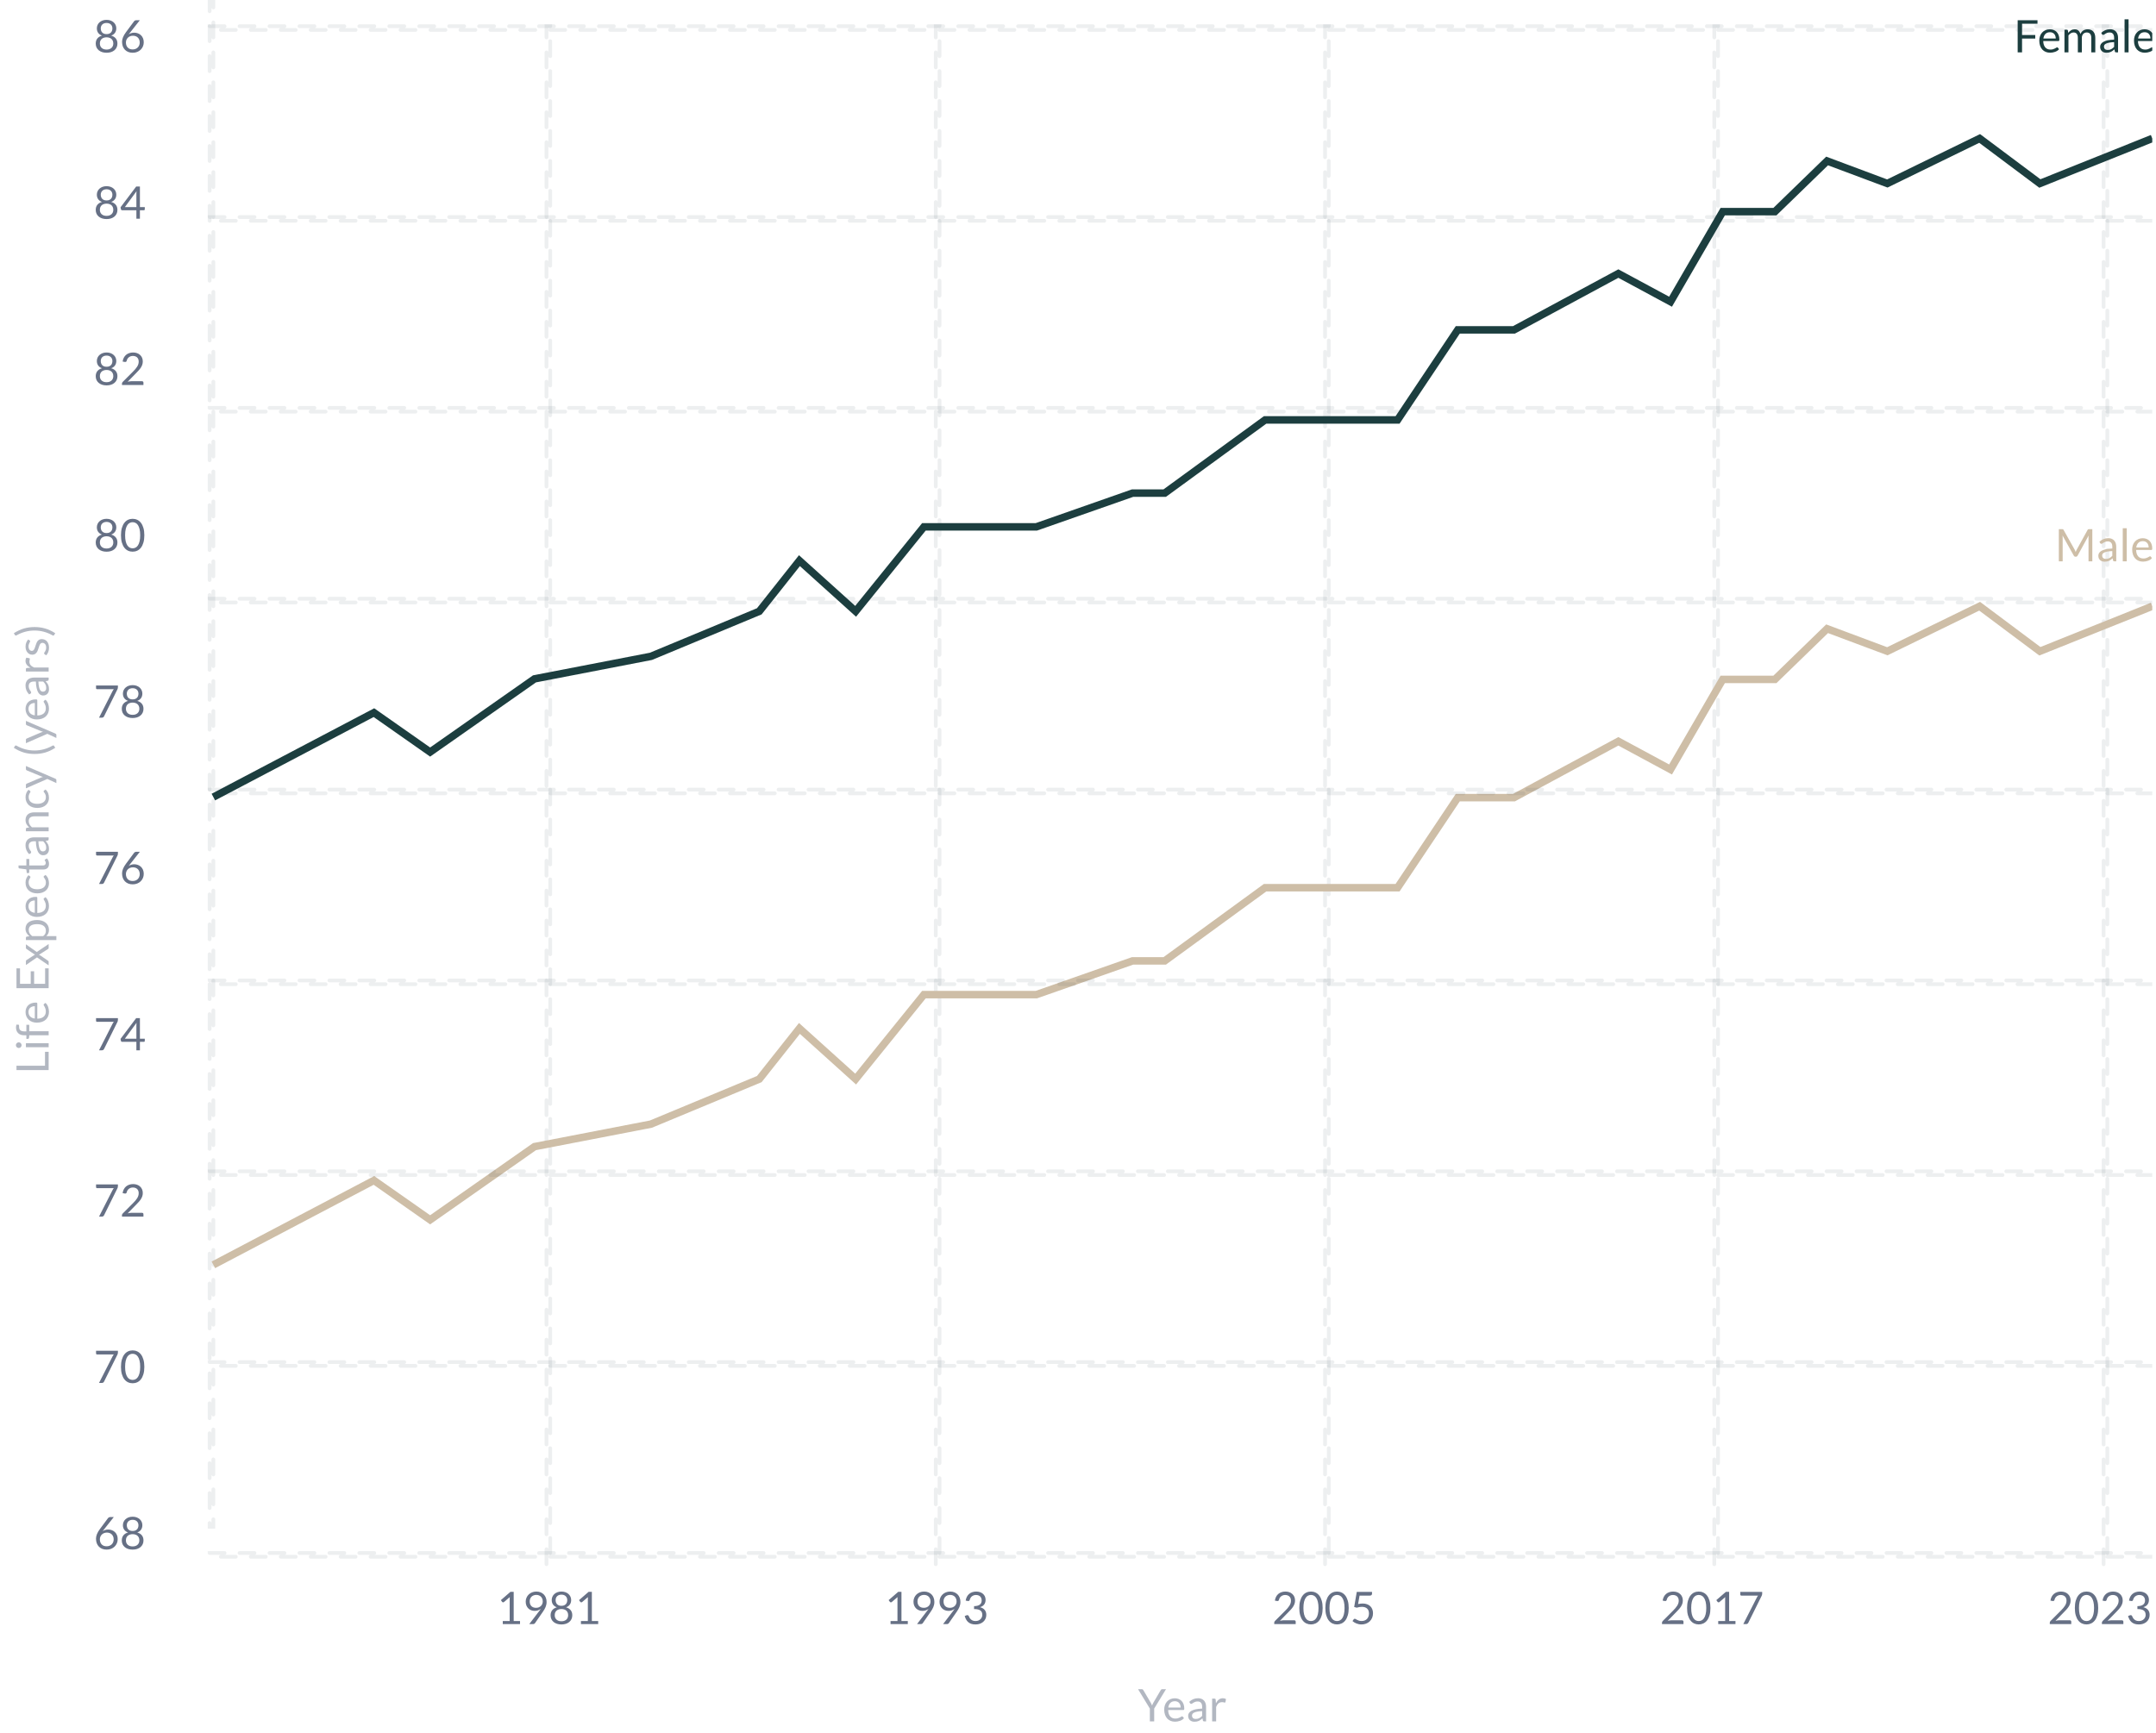 <svg width="576" height="463" viewBox="0 0 576 463" fill="none" xmlns="http://www.w3.org/2000/svg">
<rect width="576" height="463" fill="white"/>
<g clip-path="url(#clip0_2969_2646)">
<rect width="555" height="443" transform="matrix(-1 0 0 1 575 0)" fill="white"/>
<path d="M28.474 14.096C28.046 14.096 27.654 14.04 27.298 13.928C26.942 13.812 26.636 13.648 26.38 13.436C26.124 13.224 25.926 12.968 25.786 12.668C25.646 12.364 25.576 12.024 25.576 11.648C25.576 11.096 25.72 10.642 26.008 10.286C26.296 9.926 26.708 9.67 27.244 9.518C26.792 9.35 26.45 9.1 26.218 8.768C25.99 8.432 25.876 8.032 25.876 7.568C25.876 7.252 25.938 6.956 26.062 6.68C26.186 6.404 26.362 6.164 26.59 5.96C26.818 5.756 27.09 5.596 27.406 5.48C27.726 5.364 28.082 5.306 28.474 5.306C28.862 5.306 29.216 5.364 29.536 5.48C29.856 5.596 30.13 5.756 30.358 5.96C30.586 6.164 30.762 6.404 30.886 6.68C31.01 6.956 31.072 7.252 31.072 7.568C31.072 8.032 30.956 8.432 30.724 8.768C30.492 9.1 30.152 9.35 29.704 9.518C30.24 9.67 30.652 9.926 30.94 10.286C31.228 10.642 31.372 11.096 31.372 11.648C31.372 12.024 31.3 12.364 31.156 12.668C31.016 12.968 30.818 13.224 30.562 13.436C30.31 13.648 30.006 13.812 29.65 13.928C29.294 14.04 28.902 14.096 28.474 14.096ZM28.474 13.244C28.754 13.244 29.004 13.206 29.224 13.13C29.448 13.05 29.636 12.94 29.788 12.8C29.944 12.656 30.062 12.486 30.142 12.29C30.226 12.09 30.268 11.87 30.268 11.63C30.268 11.334 30.218 11.082 30.118 10.874C30.022 10.662 29.89 10.49 29.722 10.358C29.558 10.226 29.368 10.13 29.152 10.07C28.936 10.006 28.71 9.974 28.474 9.974C28.238 9.974 28.012 10.006 27.796 10.07C27.58 10.13 27.388 10.226 27.22 10.358C27.056 10.49 26.924 10.662 26.824 10.874C26.728 11.082 26.68 11.334 26.68 11.63C26.68 11.87 26.72 12.09 26.8 12.29C26.884 12.486 27.002 12.656 27.154 12.8C27.31 12.94 27.498 13.05 27.718 13.13C27.942 13.206 28.194 13.244 28.474 13.244ZM28.474 9.116C28.754 9.116 28.992 9.074 29.188 8.99C29.388 8.902 29.55 8.788 29.674 8.648C29.798 8.504 29.888 8.34 29.944 8.156C30 7.972 30.028 7.782 30.028 7.586C30.028 7.386 29.994 7.198 29.926 7.022C29.862 6.846 29.764 6.692 29.632 6.56C29.504 6.428 29.342 6.324 29.146 6.248C28.954 6.172 28.73 6.134 28.474 6.134C28.218 6.134 27.992 6.172 27.796 6.248C27.604 6.324 27.442 6.428 27.31 6.56C27.182 6.692 27.084 6.846 27.016 7.022C26.952 7.198 26.92 7.386 26.92 7.586C26.92 7.782 26.948 7.972 27.004 8.156C27.06 8.34 27.15 8.504 27.274 8.648C27.398 8.788 27.558 8.902 27.754 8.99C27.954 9.074 28.194 9.116 28.474 9.116ZM35.861 8.732C36.205 8.732 36.531 8.79 36.839 8.906C37.147 9.018 37.417 9.184 37.649 9.404C37.881 9.62 38.065 9.888 38.201 10.208C38.337 10.524 38.405 10.886 38.405 11.294C38.405 11.69 38.333 12.058 38.189 12.398C38.045 12.738 37.843 13.034 37.583 13.286C37.327 13.538 37.017 13.736 36.653 13.88C36.289 14.024 35.889 14.096 35.453 14.096C35.021 14.096 34.629 14.028 34.277 13.892C33.929 13.752 33.631 13.556 33.383 13.304C33.135 13.048 32.943 12.74 32.807 12.38C32.675 12.016 32.609 11.61 32.609 11.162C32.609 10.786 32.693 10.386 32.861 9.962C33.029 9.538 33.295 9.082 33.659 8.594L35.837 5.66C35.893 5.588 35.971 5.528 36.071 5.48C36.171 5.428 36.285 5.402 36.413 5.402H37.361L34.379 9.176C34.583 9.036 34.809 8.928 35.057 8.852C35.305 8.772 35.573 8.732 35.861 8.732ZM33.641 11.348C33.641 11.624 33.681 11.876 33.761 12.104C33.841 12.332 33.957 12.528 34.109 12.692C34.265 12.856 34.453 12.984 34.673 13.076C34.897 13.164 35.151 13.208 35.435 13.208C35.723 13.208 35.983 13.162 36.215 13.07C36.447 12.978 36.645 12.85 36.809 12.686C36.977 12.522 37.105 12.328 37.193 12.104C37.285 11.88 37.331 11.636 37.331 11.372C37.331 11.092 37.287 10.84 37.199 10.616C37.111 10.388 36.987 10.196 36.827 10.04C36.667 9.88 36.475 9.758 36.251 9.674C36.027 9.59 35.781 9.548 35.513 9.548C35.225 9.548 34.965 9.598 34.733 9.698C34.501 9.794 34.303 9.926 34.139 10.094C33.979 10.258 33.855 10.45 33.767 10.67C33.683 10.886 33.641 11.112 33.641 11.348Z" fill="#667085"/>
<path d="M28.474 58.54C28.046 58.54 27.654 58.484 27.298 58.372C26.942 58.256 26.636 58.092 26.38 57.88C26.124 57.668 25.926 57.412 25.786 57.112C25.646 56.808 25.576 56.468 25.576 56.092C25.576 55.54 25.72 55.086 26.008 54.73C26.296 54.37 26.708 54.114 27.244 53.962C26.792 53.794 26.45 53.544 26.218 53.212C25.99 52.876 25.876 52.476 25.876 52.012C25.876 51.696 25.938 51.4 26.062 51.124C26.186 50.848 26.362 50.608 26.59 50.404C26.818 50.2 27.09 50.04 27.406 49.924C27.726 49.808 28.082 49.75 28.474 49.75C28.862 49.75 29.216 49.808 29.536 49.924C29.856 50.04 30.13 50.2 30.358 50.404C30.586 50.608 30.762 50.848 30.886 51.124C31.01 51.4 31.072 51.696 31.072 52.012C31.072 52.476 30.956 52.876 30.724 53.212C30.492 53.544 30.152 53.794 29.704 53.962C30.24 54.114 30.652 54.37 30.94 54.73C31.228 55.086 31.372 55.54 31.372 56.092C31.372 56.468 31.3 56.808 31.156 57.112C31.016 57.412 30.818 57.668 30.562 57.88C30.31 58.092 30.006 58.256 29.65 58.372C29.294 58.484 28.902 58.54 28.474 58.54ZM28.474 57.688C28.754 57.688 29.004 57.65 29.224 57.574C29.448 57.494 29.636 57.384 29.788 57.244C29.944 57.1 30.062 56.93 30.142 56.734C30.226 56.534 30.268 56.314 30.268 56.074C30.268 55.778 30.218 55.526 30.118 55.318C30.022 55.106 29.89 54.934 29.722 54.802C29.558 54.67 29.368 54.574 29.152 54.514C28.936 54.45 28.71 54.418 28.474 54.418C28.238 54.418 28.012 54.45 27.796 54.514C27.58 54.574 27.388 54.67 27.22 54.802C27.056 54.934 26.924 55.106 26.824 55.318C26.728 55.526 26.68 55.778 26.68 56.074C26.68 56.314 26.72 56.534 26.8 56.734C26.884 56.93 27.002 57.1 27.154 57.244C27.31 57.384 27.498 57.494 27.718 57.574C27.942 57.65 28.194 57.688 28.474 57.688ZM28.474 53.56C28.754 53.56 28.992 53.518 29.188 53.434C29.388 53.346 29.55 53.232 29.674 53.092C29.798 52.948 29.888 52.784 29.944 52.6C30 52.416 30.028 52.226 30.028 52.03C30.028 51.83 29.994 51.642 29.926 51.466C29.862 51.29 29.764 51.136 29.632 51.004C29.504 50.872 29.342 50.768 29.146 50.692C28.954 50.616 28.73 50.578 28.474 50.578C28.218 50.578 27.992 50.616 27.796 50.692C27.604 50.768 27.442 50.872 27.31 51.004C27.182 51.136 27.084 51.29 27.016 51.466C26.952 51.642 26.92 51.83 26.92 52.03C26.92 52.226 26.948 52.416 27.004 52.6C27.06 52.784 27.15 52.948 27.274 53.092C27.398 53.232 27.558 53.346 27.754 53.434C27.954 53.518 28.194 53.56 28.474 53.56ZM37.379 55.342H38.681V55.954C38.681 56.018 38.661 56.072 38.621 56.116C38.585 56.16 38.527 56.182 38.447 56.182H37.379V58.444H36.437V56.182H32.627C32.547 56.182 32.477 56.16 32.417 56.116C32.361 56.068 32.325 56.01 32.309 55.942L32.201 55.396L36.383 49.846H37.379V55.342ZM36.437 51.796C36.437 51.692 36.439 51.58 36.443 51.46C36.451 51.34 36.465 51.216 36.485 51.088L33.359 55.342H36.437V51.796Z" fill="#667085"/>
<path d="M28.474 102.985C28.046 102.985 27.654 102.929 27.298 102.817C26.942 102.701 26.636 102.537 26.38 102.325C26.124 102.113 25.926 101.857 25.786 101.557C25.646 101.253 25.576 100.913 25.576 100.537C25.576 99.985 25.72 99.531 26.008 99.175C26.296 98.815 26.708 98.559 27.244 98.407C26.792 98.239 26.45 97.989 26.218 97.657C25.99 97.321 25.876 96.921 25.876 96.457C25.876 96.141 25.938 95.845 26.062 95.569C26.186 95.293 26.362 95.053 26.59 94.849C26.818 94.645 27.09 94.485 27.406 94.369C27.726 94.253 28.082 94.195 28.474 94.195C28.862 94.195 29.216 94.253 29.536 94.369C29.856 94.485 30.13 94.645 30.358 94.849C30.586 95.053 30.762 95.293 30.886 95.569C31.01 95.845 31.072 96.141 31.072 96.457C31.072 96.921 30.956 97.321 30.724 97.657C30.492 97.989 30.152 98.239 29.704 98.407C30.24 98.559 30.652 98.815 30.94 99.175C31.228 99.531 31.372 99.985 31.372 100.537C31.372 100.913 31.3 101.253 31.156 101.557C31.016 101.857 30.818 102.113 30.562 102.325C30.31 102.537 30.006 102.701 29.65 102.817C29.294 102.929 28.902 102.985 28.474 102.985ZM28.474 102.133C28.754 102.133 29.004 102.095 29.224 102.019C29.448 101.939 29.636 101.829 29.788 101.689C29.944 101.545 30.062 101.375 30.142 101.179C30.226 100.979 30.268 100.759 30.268 100.519C30.268 100.223 30.218 99.971 30.118 99.763C30.022 99.551 29.89 99.379 29.722 99.247C29.558 99.115 29.368 99.019 29.152 98.959C28.936 98.895 28.71 98.863 28.474 98.863C28.238 98.863 28.012 98.895 27.796 98.959C27.58 99.019 27.388 99.115 27.22 99.247C27.056 99.379 26.924 99.551 26.824 99.763C26.728 99.971 26.68 100.223 26.68 100.519C26.68 100.759 26.72 100.979 26.8 101.179C26.884 101.375 27.002 101.545 27.154 101.689C27.31 101.829 27.498 101.939 27.718 102.019C27.942 102.095 28.194 102.133 28.474 102.133ZM28.474 98.005C28.754 98.005 28.992 97.963 29.188 97.879C29.388 97.791 29.55 97.677 29.674 97.537C29.798 97.393 29.888 97.229 29.944 97.045C30 96.861 30.028 96.671 30.028 96.475C30.028 96.275 29.994 96.087 29.926 95.911C29.862 95.735 29.764 95.581 29.632 95.449C29.504 95.317 29.342 95.213 29.146 95.137C28.954 95.061 28.73 95.023 28.474 95.023C28.218 95.023 27.992 95.061 27.796 95.137C27.604 95.213 27.442 95.317 27.31 95.449C27.182 95.581 27.084 95.735 27.016 95.911C26.952 96.087 26.92 96.275 26.92 96.475C26.92 96.671 26.948 96.861 27.004 97.045C27.06 97.229 27.15 97.393 27.274 97.537C27.398 97.677 27.558 97.791 27.754 97.879C27.954 97.963 28.194 98.005 28.474 98.005ZM35.567 94.195C35.931 94.195 36.271 94.249 36.587 94.357C36.903 94.465 37.175 94.623 37.403 94.831C37.635 95.035 37.817 95.285 37.949 95.581C38.081 95.877 38.147 96.213 38.147 96.589C38.147 96.909 38.099 97.205 38.003 97.477C37.907 97.749 37.777 98.011 37.613 98.263C37.449 98.511 37.259 98.753 37.043 98.989C36.831 99.221 36.605 99.459 36.365 99.703L34.103 102.019C34.263 101.975 34.425 101.941 34.589 101.917C34.753 101.889 34.911 101.875 35.063 101.875H37.943C38.059 101.875 38.151 101.909 38.219 101.977C38.287 102.045 38.321 102.133 38.321 102.241V102.889H32.585V102.523C32.585 102.447 32.599 102.369 32.627 102.289C32.659 102.209 32.709 102.135 32.777 102.067L35.531 99.301C35.759 99.069 35.967 98.847 36.155 98.635C36.343 98.419 36.503 98.203 36.635 97.987C36.771 97.771 36.875 97.553 36.947 97.333C37.019 97.109 37.055 96.871 37.055 96.619C37.055 96.367 37.015 96.147 36.935 95.959C36.855 95.767 36.745 95.609 36.605 95.485C36.465 95.361 36.301 95.269 36.113 95.209C35.925 95.145 35.723 95.113 35.507 95.113C35.291 95.113 35.091 95.145 34.907 95.209C34.723 95.273 34.559 95.363 34.415 95.479C34.275 95.591 34.155 95.725 34.055 95.881C33.959 96.037 33.891 96.209 33.851 96.397C33.819 96.513 33.771 96.597 33.707 96.649C33.643 96.701 33.559 96.727 33.455 96.727C33.435 96.727 33.413 96.727 33.389 96.727C33.369 96.723 33.345 96.719 33.317 96.715L32.759 96.619C32.815 96.227 32.923 95.881 33.083 95.581C33.243 95.277 33.445 95.023 33.689 94.819C33.937 94.615 34.219 94.461 34.535 94.357C34.855 94.249 35.199 94.195 35.567 94.195Z" fill="#667085"/>
<path d="M28.474 147.429C28.046 147.429 27.654 147.373 27.298 147.261C26.942 147.145 26.636 146.981 26.38 146.769C26.124 146.557 25.926 146.301 25.786 146.001C25.646 145.697 25.576 145.357 25.576 144.981C25.576 144.429 25.72 143.975 26.008 143.619C26.296 143.259 26.708 143.003 27.244 142.851C26.792 142.683 26.45 142.433 26.218 142.101C25.99 141.765 25.876 141.365 25.876 140.901C25.876 140.585 25.938 140.289 26.062 140.013C26.186 139.737 26.362 139.497 26.59 139.293C26.818 139.089 27.09 138.929 27.406 138.813C27.726 138.697 28.082 138.639 28.474 138.639C28.862 138.639 29.216 138.697 29.536 138.813C29.856 138.929 30.13 139.089 30.358 139.293C30.586 139.497 30.762 139.737 30.886 140.013C31.01 140.289 31.072 140.585 31.072 140.901C31.072 141.365 30.956 141.765 30.724 142.101C30.492 142.433 30.152 142.683 29.704 142.851C30.24 143.003 30.652 143.259 30.94 143.619C31.228 143.975 31.372 144.429 31.372 144.981C31.372 145.357 31.3 145.697 31.156 146.001C31.016 146.301 30.818 146.557 30.562 146.769C30.31 146.981 30.006 147.145 29.65 147.261C29.294 147.373 28.902 147.429 28.474 147.429ZM28.474 146.577C28.754 146.577 29.004 146.539 29.224 146.463C29.448 146.383 29.636 146.273 29.788 146.133C29.944 145.989 30.062 145.819 30.142 145.623C30.226 145.423 30.268 145.203 30.268 144.963C30.268 144.667 30.218 144.415 30.118 144.207C30.022 143.995 29.89 143.823 29.722 143.691C29.558 143.559 29.368 143.463 29.152 143.403C28.936 143.339 28.71 143.307 28.474 143.307C28.238 143.307 28.012 143.339 27.796 143.403C27.58 143.463 27.388 143.559 27.22 143.691C27.056 143.823 26.924 143.995 26.824 144.207C26.728 144.415 26.68 144.667 26.68 144.963C26.68 145.203 26.72 145.423 26.8 145.623C26.884 145.819 27.002 145.989 27.154 146.133C27.31 146.273 27.498 146.383 27.718 146.463C27.942 146.539 28.194 146.577 28.474 146.577ZM28.474 142.449C28.754 142.449 28.992 142.407 29.188 142.323C29.388 142.235 29.55 142.121 29.674 141.981C29.798 141.837 29.888 141.673 29.944 141.489C30 141.305 30.028 141.115 30.028 140.919C30.028 140.719 29.994 140.531 29.926 140.355C29.862 140.179 29.764 140.025 29.632 139.893C29.504 139.761 29.342 139.657 29.146 139.581C28.954 139.505 28.73 139.467 28.474 139.467C28.218 139.467 27.992 139.505 27.796 139.581C27.604 139.657 27.442 139.761 27.31 139.893C27.182 140.025 27.084 140.179 27.016 140.355C26.952 140.531 26.92 140.719 26.92 140.919C26.92 141.115 26.948 141.305 27.004 141.489C27.06 141.673 27.15 141.837 27.274 141.981C27.398 142.121 27.558 142.235 27.754 142.323C27.954 142.407 28.194 142.449 28.474 142.449ZM38.561 143.037C38.561 143.789 38.479 144.441 38.315 144.993C38.155 145.541 37.935 145.995 37.655 146.355C37.375 146.715 37.043 146.983 36.659 147.159C36.279 147.335 35.871 147.423 35.435 147.423C34.995 147.423 34.585 147.335 34.205 147.159C33.829 146.983 33.501 146.715 33.221 146.355C32.941 145.995 32.721 145.541 32.561 144.993C32.401 144.441 32.321 143.789 32.321 143.037C32.321 142.285 32.401 141.633 32.561 141.081C32.721 140.529 32.941 140.073 33.221 139.713C33.501 139.349 33.829 139.079 34.205 138.903C34.585 138.727 34.995 138.639 35.435 138.639C35.871 138.639 36.279 138.727 36.659 138.903C37.043 139.079 37.375 139.349 37.655 139.713C37.935 140.073 38.155 140.529 38.315 141.081C38.479 141.633 38.561 142.285 38.561 143.037ZM37.451 143.037C37.451 142.381 37.395 141.831 37.283 141.387C37.175 140.939 37.027 140.579 36.839 140.307C36.655 140.035 36.441 139.841 36.197 139.725C35.953 139.605 35.699 139.545 35.435 139.545C35.171 139.545 34.917 139.605 34.673 139.725C34.429 139.841 34.215 140.035 34.031 140.307C33.847 140.579 33.699 140.939 33.587 141.387C33.479 141.831 33.425 142.381 33.425 143.037C33.425 143.693 33.479 144.243 33.587 144.687C33.699 145.131 33.847 145.489 34.031 145.761C34.215 146.033 34.429 146.229 34.673 146.349C34.917 146.465 35.171 146.523 35.435 146.523C35.699 146.523 35.953 146.465 36.197 146.349C36.441 146.229 36.655 146.033 36.839 145.761C37.027 145.489 37.175 145.131 37.283 144.687C37.395 144.243 37.451 143.693 37.451 143.037Z" fill="#667085"/>
<path d="M31.504 183.18V183.66C31.504 183.796 31.488 183.908 31.456 183.996C31.428 184.084 31.398 184.158 31.366 184.218L27.808 191.4C27.756 191.504 27.684 191.594 27.592 191.67C27.5 191.742 27.376 191.778 27.22 191.778H26.458L30.07 184.686C30.122 184.586 30.174 184.494 30.226 184.41C30.282 184.326 30.344 184.246 30.412 184.17H25.924C25.856 184.17 25.794 184.144 25.738 184.092C25.686 184.036 25.66 183.974 25.66 183.906V183.18H31.504ZM35.435 191.874C35.007 191.874 34.615 191.818 34.259 191.706C33.903 191.59 33.597 191.426 33.341 191.214C33.085 191.002 32.887 190.746 32.747 190.446C32.607 190.142 32.537 189.802 32.537 189.426C32.537 188.874 32.681 188.42 32.969 188.064C33.257 187.704 33.669 187.448 34.205 187.296C33.753 187.128 33.411 186.878 33.179 186.546C32.951 186.21 32.837 185.81 32.837 185.346C32.837 185.03 32.899 184.734 33.023 184.458C33.147 184.182 33.323 183.942 33.551 183.738C33.779 183.534 34.051 183.374 34.367 183.258C34.687 183.142 35.043 183.084 35.435 183.084C35.823 183.084 36.177 183.142 36.497 183.258C36.817 183.374 37.091 183.534 37.319 183.738C37.547 183.942 37.723 184.182 37.847 184.458C37.971 184.734 38.033 185.03 38.033 185.346C38.033 185.81 37.917 186.21 37.685 186.546C37.453 186.878 37.113 187.128 36.665 187.296C37.201 187.448 37.613 187.704 37.901 188.064C38.189 188.42 38.333 188.874 38.333 189.426C38.333 189.802 38.261 190.142 38.117 190.446C37.977 190.746 37.779 191.002 37.523 191.214C37.271 191.426 36.967 191.59 36.611 191.706C36.255 191.818 35.863 191.874 35.435 191.874ZM35.435 191.022C35.715 191.022 35.965 190.984 36.185 190.908C36.409 190.828 36.597 190.718 36.749 190.578C36.905 190.434 37.023 190.264 37.103 190.068C37.187 189.868 37.229 189.648 37.229 189.408C37.229 189.112 37.179 188.86 37.079 188.652C36.983 188.44 36.851 188.268 36.683 188.136C36.519 188.004 36.329 187.908 36.113 187.848C35.897 187.784 35.671 187.752 35.435 187.752C35.199 187.752 34.973 187.784 34.757 187.848C34.541 187.908 34.349 188.004 34.181 188.136C34.017 188.268 33.885 188.44 33.785 188.652C33.689 188.86 33.641 189.112 33.641 189.408C33.641 189.648 33.681 189.868 33.761 190.068C33.845 190.264 33.963 190.434 34.115 190.578C34.271 190.718 34.459 190.828 34.679 190.908C34.903 190.984 35.155 191.022 35.435 191.022ZM35.435 186.894C35.715 186.894 35.953 186.852 36.149 186.768C36.349 186.68 36.511 186.566 36.635 186.426C36.759 186.282 36.849 186.118 36.905 185.934C36.961 185.75 36.989 185.56 36.989 185.364C36.989 185.164 36.955 184.976 36.887 184.8C36.823 184.624 36.725 184.47 36.593 184.338C36.465 184.206 36.303 184.102 36.107 184.026C35.915 183.95 35.691 183.912 35.435 183.912C35.179 183.912 34.953 183.95 34.757 184.026C34.565 184.102 34.403 184.206 34.271 184.338C34.143 184.47 34.045 184.624 33.977 184.8C33.913 184.976 33.881 185.164 33.881 185.364C33.881 185.56 33.909 185.75 33.965 185.934C34.021 186.118 34.111 186.282 34.235 186.426C34.359 186.566 34.519 186.68 34.715 186.768C34.915 186.852 35.155 186.894 35.435 186.894Z" fill="#667085"/>
<path d="M31.504 227.624V228.104C31.504 228.24 31.488 228.352 31.456 228.44C31.428 228.528 31.398 228.602 31.366 228.662L27.808 235.844C27.756 235.948 27.684 236.038 27.592 236.114C27.5 236.186 27.376 236.222 27.22 236.222H26.458L30.07 229.13C30.122 229.03 30.174 228.938 30.226 228.854C30.282 228.77 30.344 228.69 30.412 228.614H25.924C25.856 228.614 25.794 228.588 25.738 228.536C25.686 228.48 25.66 228.418 25.66 228.35V227.624H31.504ZM35.861 230.954C36.205 230.954 36.531 231.012 36.839 231.128C37.147 231.24 37.417 231.406 37.649 231.626C37.881 231.842 38.065 232.11 38.201 232.43C38.337 232.746 38.405 233.108 38.405 233.516C38.405 233.912 38.333 234.28 38.189 234.62C38.045 234.96 37.843 235.256 37.583 235.508C37.327 235.76 37.017 235.958 36.653 236.102C36.289 236.246 35.889 236.318 35.453 236.318C35.021 236.318 34.629 236.25 34.277 236.114C33.929 235.974 33.631 235.778 33.383 235.526C33.135 235.27 32.943 234.962 32.807 234.602C32.675 234.238 32.609 233.832 32.609 233.384C32.609 233.008 32.693 232.608 32.861 232.184C33.029 231.76 33.295 231.304 33.659 230.816L35.837 227.882C35.893 227.81 35.971 227.75 36.071 227.702C36.171 227.65 36.285 227.624 36.413 227.624H37.361L34.379 231.398C34.583 231.258 34.809 231.15 35.057 231.074C35.305 230.994 35.573 230.954 35.861 230.954ZM33.641 233.57C33.641 233.846 33.681 234.098 33.761 234.326C33.841 234.554 33.957 234.75 34.109 234.914C34.265 235.078 34.453 235.206 34.673 235.298C34.897 235.386 35.151 235.43 35.435 235.43C35.723 235.43 35.983 235.384 36.215 235.292C36.447 235.2 36.645 235.072 36.809 234.908C36.977 234.744 37.105 234.55 37.193 234.326C37.285 234.102 37.331 233.858 37.331 233.594C37.331 233.314 37.287 233.062 37.199 232.838C37.111 232.61 36.987 232.418 36.827 232.262C36.667 232.102 36.475 231.98 36.251 231.896C36.027 231.812 35.781 231.77 35.513 231.77C35.225 231.77 34.965 231.82 34.733 231.92C34.501 232.016 34.303 232.148 34.139 232.316C33.979 232.48 33.855 232.672 33.767 232.892C33.683 233.108 33.641 233.334 33.641 233.57Z" fill="#667085"/>
<path d="M31.504 272.069V272.549C31.504 272.685 31.488 272.797 31.456 272.885C31.428 272.973 31.398 273.047 31.366 273.107L27.808 280.289C27.756 280.393 27.684 280.483 27.592 280.559C27.5 280.631 27.376 280.667 27.22 280.667H26.458L30.07 273.575C30.122 273.475 30.174 273.383 30.226 273.299C30.282 273.215 30.344 273.135 30.412 273.059H25.924C25.856 273.059 25.794 273.033 25.738 272.981C25.686 272.925 25.66 272.863 25.66 272.795V272.069H31.504ZM37.379 277.565H38.681V278.177C38.681 278.241 38.661 278.295 38.621 278.339C38.585 278.383 38.527 278.405 38.447 278.405H37.379V280.667H36.437V278.405H32.627C32.547 278.405 32.477 278.383 32.417 278.339C32.361 278.291 32.325 278.233 32.309 278.165L32.201 277.619L36.383 272.069H37.379V277.565ZM36.437 274.019C36.437 273.915 36.439 273.803 36.443 273.683C36.451 273.563 36.465 273.439 36.485 273.311L33.359 277.565H36.437V274.019Z" fill="#667085"/>
<path d="M31.504 316.513V316.993C31.504 317.129 31.488 317.241 31.456 317.329C31.428 317.417 31.398 317.491 31.366 317.551L27.808 324.733C27.756 324.837 27.684 324.927 27.592 325.003C27.5 325.075 27.376 325.111 27.22 325.111H26.458L30.07 318.019C30.122 317.919 30.174 317.827 30.226 317.743C30.282 317.659 30.344 317.579 30.412 317.503H25.924C25.856 317.503 25.794 317.477 25.738 317.425C25.686 317.369 25.66 317.307 25.66 317.239V316.513H31.504ZM35.567 316.417C35.931 316.417 36.271 316.471 36.587 316.579C36.903 316.687 37.175 316.845 37.403 317.053C37.635 317.257 37.817 317.507 37.949 317.803C38.081 318.099 38.147 318.435 38.147 318.811C38.147 319.131 38.099 319.427 38.003 319.699C37.907 319.971 37.777 320.233 37.613 320.485C37.449 320.733 37.259 320.975 37.043 321.211C36.831 321.443 36.605 321.681 36.365 321.925L34.103 324.241C34.263 324.197 34.425 324.163 34.589 324.139C34.753 324.111 34.911 324.097 35.063 324.097H37.943C38.059 324.097 38.151 324.131 38.219 324.199C38.287 324.267 38.321 324.355 38.321 324.463V325.111H32.585V324.745C32.585 324.669 32.599 324.591 32.627 324.511C32.659 324.431 32.709 324.357 32.777 324.289L35.531 321.523C35.759 321.291 35.967 321.069 36.155 320.857C36.343 320.641 36.503 320.425 36.635 320.209C36.771 319.993 36.875 319.775 36.947 319.555C37.019 319.331 37.055 319.093 37.055 318.841C37.055 318.589 37.015 318.369 36.935 318.181C36.855 317.989 36.745 317.831 36.605 317.707C36.465 317.583 36.301 317.491 36.113 317.431C35.925 317.367 35.723 317.335 35.507 317.335C35.291 317.335 35.091 317.367 34.907 317.431C34.723 317.495 34.559 317.585 34.415 317.701C34.275 317.813 34.155 317.947 34.055 318.103C33.959 318.259 33.891 318.431 33.851 318.619C33.819 318.735 33.771 318.819 33.707 318.871C33.643 318.923 33.559 318.949 33.455 318.949C33.435 318.949 33.413 318.949 33.389 318.949C33.369 318.945 33.345 318.941 33.317 318.937L32.759 318.841C32.815 318.449 32.923 318.103 33.083 317.803C33.243 317.499 33.445 317.245 33.689 317.041C33.937 316.837 34.219 316.683 34.535 316.579C34.855 316.471 35.199 316.417 35.567 316.417Z" fill="#667085"/>
<path d="M31.504 360.958V361.438C31.504 361.574 31.488 361.686 31.456 361.774C31.428 361.862 31.398 361.936 31.366 361.996L27.808 369.178C27.756 369.282 27.684 369.372 27.592 369.448C27.5 369.52 27.376 369.556 27.22 369.556H26.458L30.07 362.464C30.122 362.364 30.174 362.272 30.226 362.188C30.282 362.104 30.344 362.024 30.412 361.948H25.924C25.856 361.948 25.794 361.922 25.738 361.87C25.686 361.814 25.66 361.752 25.66 361.684V360.958H31.504ZM38.561 365.26C38.561 366.012 38.479 366.664 38.315 367.216C38.155 367.764 37.935 368.218 37.655 368.578C37.375 368.938 37.043 369.206 36.659 369.382C36.279 369.558 35.871 369.646 35.435 369.646C34.995 369.646 34.585 369.558 34.205 369.382C33.829 369.206 33.501 368.938 33.221 368.578C32.941 368.218 32.721 367.764 32.561 367.216C32.401 366.664 32.321 366.012 32.321 365.26C32.321 364.508 32.401 363.856 32.561 363.304C32.721 362.752 32.941 362.296 33.221 361.936C33.501 361.572 33.829 361.302 34.205 361.126C34.585 360.95 34.995 360.862 35.435 360.862C35.871 360.862 36.279 360.95 36.659 361.126C37.043 361.302 37.375 361.572 37.655 361.936C37.935 362.296 38.155 362.752 38.315 363.304C38.479 363.856 38.561 364.508 38.561 365.26ZM37.451 365.26C37.451 364.604 37.395 364.054 37.283 363.61C37.175 363.162 37.027 362.802 36.839 362.53C36.655 362.258 36.441 362.064 36.197 361.948C35.953 361.828 35.699 361.768 35.435 361.768C35.171 361.768 34.917 361.828 34.673 361.948C34.429 362.064 34.215 362.258 34.031 362.53C33.847 362.802 33.699 363.162 33.587 363.61C33.479 364.054 33.425 364.604 33.425 365.26C33.425 365.916 33.479 366.466 33.587 366.91C33.699 367.354 33.847 367.712 34.031 367.984C34.215 368.256 34.429 368.452 34.673 368.572C34.917 368.688 35.171 368.746 35.435 368.746C35.699 368.746 35.953 368.688 36.197 368.572C36.441 368.452 36.655 368.256 36.839 367.984C37.027 367.712 37.175 367.354 37.283 366.91C37.395 366.466 37.451 365.916 37.451 365.26Z" fill="#667085"/>
<path d="M28.9 408.732C29.244 408.732 29.57 408.79 29.878 408.906C30.186 409.018 30.456 409.184 30.688 409.404C30.92 409.62 31.104 409.888 31.24 410.208C31.376 410.524 31.444 410.886 31.444 411.294C31.444 411.69 31.372 412.058 31.228 412.398C31.084 412.738 30.882 413.034 30.622 413.286C30.366 413.538 30.056 413.736 29.692 413.88C29.328 414.024 28.928 414.096 28.492 414.096C28.06 414.096 27.668 414.028 27.316 413.892C26.968 413.752 26.67 413.556 26.422 413.304C26.174 413.048 25.982 412.74 25.846 412.38C25.714 412.016 25.648 411.61 25.648 411.162C25.648 410.786 25.732 410.386 25.9 409.962C26.068 409.538 26.334 409.082 26.698 408.594L28.876 405.66C28.932 405.588 29.01 405.528 29.11 405.48C29.21 405.428 29.324 405.402 29.452 405.402H30.4L27.418 409.176C27.622 409.036 27.848 408.928 28.096 408.852C28.344 408.772 28.612 408.732 28.9 408.732ZM26.68 411.348C26.68 411.624 26.72 411.876 26.8 412.104C26.88 412.332 26.996 412.528 27.148 412.692C27.304 412.856 27.492 412.984 27.712 413.076C27.936 413.164 28.19 413.208 28.474 413.208C28.762 413.208 29.022 413.162 29.254 413.07C29.486 412.978 29.684 412.85 29.848 412.686C30.016 412.522 30.144 412.328 30.232 412.104C30.324 411.88 30.37 411.636 30.37 411.372C30.37 411.092 30.326 410.84 30.238 410.616C30.15 410.388 30.026 410.196 29.866 410.04C29.706 409.88 29.514 409.758 29.29 409.674C29.066 409.59 28.82 409.548 28.552 409.548C28.264 409.548 28.004 409.598 27.772 409.698C27.54 409.794 27.342 409.926 27.178 410.094C27.018 410.258 26.894 410.45 26.806 410.67C26.722 410.886 26.68 411.112 26.68 411.348ZM35.435 414.096C35.007 414.096 34.615 414.04 34.259 413.928C33.903 413.812 33.597 413.648 33.341 413.436C33.085 413.224 32.887 412.968 32.747 412.668C32.607 412.364 32.537 412.024 32.537 411.648C32.537 411.096 32.681 410.642 32.969 410.286C33.257 409.926 33.669 409.67 34.205 409.518C33.753 409.35 33.411 409.1 33.179 408.768C32.951 408.432 32.837 408.032 32.837 407.568C32.837 407.252 32.899 406.956 33.023 406.68C33.147 406.404 33.323 406.164 33.551 405.96C33.779 405.756 34.051 405.596 34.367 405.48C34.687 405.364 35.043 405.306 35.435 405.306C35.823 405.306 36.177 405.364 36.497 405.48C36.817 405.596 37.091 405.756 37.319 405.96C37.547 406.164 37.723 406.404 37.847 406.68C37.971 406.956 38.033 407.252 38.033 407.568C38.033 408.032 37.917 408.432 37.685 408.768C37.453 409.1 37.113 409.35 36.665 409.518C37.201 409.67 37.613 409.926 37.901 410.286C38.189 410.642 38.333 411.096 38.333 411.648C38.333 412.024 38.261 412.364 38.117 412.668C37.977 412.968 37.779 413.224 37.523 413.436C37.271 413.648 36.967 413.812 36.611 413.928C36.255 414.04 35.863 414.096 35.435 414.096ZM35.435 413.244C35.715 413.244 35.965 413.206 36.185 413.13C36.409 413.05 36.597 412.94 36.749 412.8C36.905 412.656 37.023 412.486 37.103 412.29C37.187 412.09 37.229 411.87 37.229 411.63C37.229 411.334 37.179 411.082 37.079 410.874C36.983 410.662 36.851 410.49 36.683 410.358C36.519 410.226 36.329 410.13 36.113 410.07C35.897 410.006 35.671 409.974 35.435 409.974C35.199 409.974 34.973 410.006 34.757 410.07C34.541 410.13 34.349 410.226 34.181 410.358C34.017 410.49 33.885 410.662 33.785 410.874C33.689 411.082 33.641 411.334 33.641 411.63C33.641 411.87 33.681 412.09 33.761 412.29C33.845 412.486 33.963 412.656 34.115 412.8C34.271 412.94 34.459 413.05 34.679 413.13C34.903 413.206 35.155 413.244 35.435 413.244ZM35.435 409.116C35.715 409.116 35.953 409.074 36.149 408.99C36.349 408.902 36.511 408.788 36.635 408.648C36.759 408.504 36.849 408.34 36.905 408.156C36.961 407.972 36.989 407.782 36.989 407.586C36.989 407.386 36.955 407.198 36.887 407.022C36.823 406.846 36.725 406.692 36.593 406.56C36.465 406.428 36.303 406.324 36.107 406.248C35.915 406.172 35.691 406.134 35.435 406.134C35.179 406.134 34.953 406.172 34.757 406.248C34.565 406.324 34.403 406.428 34.271 406.56C34.143 406.692 34.045 406.846 33.977 407.022C33.913 407.198 33.881 407.386 33.881 407.586C33.881 407.782 33.909 407.972 33.965 408.156C34.021 408.34 34.111 408.504 34.235 408.648C34.359 408.788 34.519 408.902 34.715 408.99C34.915 409.074 35.155 409.116 35.435 409.116Z" fill="#667085"/>
<path d="M550.606 425.306C550.97 425.306 551.31 425.36 551.626 425.468C551.942 425.576 552.214 425.734 552.442 425.942C552.674 426.146 552.856 426.396 552.988 426.692C553.12 426.988 553.186 427.324 553.186 427.7C553.186 428.02 553.138 428.316 553.042 428.588C552.946 428.86 552.816 429.122 552.652 429.374C552.488 429.622 552.298 429.864 552.082 430.1C551.87 430.332 551.644 430.57 551.404 430.814L549.142 433.13C549.302 433.086 549.464 433.052 549.628 433.028C549.792 433 549.95 432.986 550.102 432.986H552.982C553.098 432.986 553.19 433.02 553.258 433.088C553.326 433.156 553.36 433.244 553.36 433.352V434H547.624V433.634C547.624 433.558 547.638 433.48 547.666 433.4C547.698 433.32 547.748 433.246 547.816 433.178L550.57 430.412C550.798 430.18 551.006 429.958 551.194 429.746C551.382 429.53 551.542 429.314 551.674 429.098C551.81 428.882 551.914 428.664 551.986 428.444C552.058 428.22 552.094 427.982 552.094 427.73C552.094 427.478 552.054 427.258 551.974 427.07C551.894 426.878 551.784 426.72 551.644 426.596C551.504 426.472 551.34 426.38 551.152 426.32C550.964 426.256 550.762 426.224 550.546 426.224C550.33 426.224 550.13 426.256 549.946 426.32C549.762 426.384 549.598 426.474 549.454 426.59C549.314 426.702 549.194 426.836 549.094 426.992C548.998 427.148 548.93 427.32 548.89 427.508C548.858 427.624 548.81 427.708 548.746 427.76C548.682 427.812 548.598 427.838 548.494 427.838C548.474 427.838 548.452 427.838 548.428 427.838C548.408 427.834 548.384 427.83 548.356 427.826L547.798 427.73C547.854 427.338 547.962 426.992 548.122 426.692C548.282 426.388 548.484 426.134 548.728 425.93C548.976 425.726 549.258 425.572 549.574 425.468C549.894 425.36 550.238 425.306 550.606 425.306ZM560.561 429.704C560.561 430.456 560.479 431.108 560.315 431.66C560.155 432.208 559.935 432.662 559.655 433.022C559.375 433.382 559.043 433.65 558.659 433.826C558.279 434.002 557.871 434.09 557.435 434.09C556.995 434.09 556.585 434.002 556.205 433.826C555.829 433.65 555.501 433.382 555.221 433.022C554.941 432.662 554.721 432.208 554.561 431.66C554.401 431.108 554.321 430.456 554.321 429.704C554.321 428.952 554.401 428.3 554.561 427.748C554.721 427.196 554.941 426.74 555.221 426.38C555.501 426.016 555.829 425.746 556.205 425.57C556.585 425.394 556.995 425.306 557.435 425.306C557.871 425.306 558.279 425.394 558.659 425.57C559.043 425.746 559.375 426.016 559.655 426.38C559.935 426.74 560.155 427.196 560.315 427.748C560.479 428.3 560.561 428.952 560.561 429.704ZM559.451 429.704C559.451 429.048 559.395 428.498 559.283 428.054C559.175 427.606 559.027 427.246 558.839 426.974C558.655 426.702 558.441 426.508 558.197 426.392C557.953 426.272 557.699 426.212 557.435 426.212C557.171 426.212 556.917 426.272 556.673 426.392C556.429 426.508 556.215 426.702 556.031 426.974C555.847 427.246 555.699 427.606 555.587 428.054C555.479 428.498 555.425 429.048 555.425 429.704C555.425 430.36 555.479 430.91 555.587 431.354C555.699 431.798 555.847 432.156 556.031 432.428C556.215 432.7 556.429 432.896 556.673 433.016C556.917 433.132 557.171 433.19 557.435 433.19C557.699 433.19 557.953 433.132 558.197 433.016C558.441 432.896 558.655 432.7 558.839 432.428C559.027 432.156 559.175 431.798 559.283 431.354C559.395 430.91 559.451 430.36 559.451 429.704ZM564.528 425.306C564.892 425.306 565.232 425.36 565.548 425.468C565.864 425.576 566.136 425.734 566.364 425.942C566.596 426.146 566.778 426.396 566.91 426.692C567.042 426.988 567.108 427.324 567.108 427.7C567.108 428.02 567.06 428.316 566.964 428.588C566.868 428.86 566.738 429.122 566.574 429.374C566.41 429.622 566.22 429.864 566.004 430.1C565.792 430.332 565.566 430.57 565.326 430.814L563.064 433.13C563.224 433.086 563.386 433.052 563.55 433.028C563.714 433 563.872 432.986 564.024 432.986H566.904C567.02 432.986 567.112 433.02 567.18 433.088C567.248 433.156 567.282 433.244 567.282 433.352V434H561.546V433.634C561.546 433.558 561.56 433.48 561.588 433.4C561.62 433.32 561.67 433.246 561.738 433.178L564.492 430.412C564.72 430.18 564.928 429.958 565.116 429.746C565.304 429.53 565.464 429.314 565.596 429.098C565.732 428.882 565.836 428.664 565.908 428.444C565.98 428.22 566.016 427.982 566.016 427.73C566.016 427.478 565.976 427.258 565.896 427.07C565.816 426.878 565.706 426.72 565.566 426.596C565.426 426.472 565.262 426.38 565.074 426.32C564.886 426.256 564.684 426.224 564.468 426.224C564.252 426.224 564.052 426.256 563.868 426.32C563.684 426.384 563.52 426.474 563.376 426.59C563.236 426.702 563.116 426.836 563.016 426.992C562.92 427.148 562.852 427.32 562.812 427.508C562.78 427.624 562.732 427.708 562.668 427.76C562.604 427.812 562.52 427.838 562.416 427.838C562.396 427.838 562.374 427.838 562.35 427.838C562.33 427.834 562.306 427.83 562.278 427.826L561.72 427.73C561.776 427.338 561.884 426.992 562.044 426.692C562.204 426.388 562.406 426.134 562.65 425.93C562.898 425.726 563.18 425.572 563.496 425.468C563.816 425.36 564.16 425.306 564.528 425.306ZM571.603 425.306C571.967 425.306 572.303 425.358 572.611 425.462C572.919 425.566 573.183 425.714 573.403 425.906C573.627 426.098 573.801 426.33 573.925 426.602C574.049 426.874 574.111 427.176 574.111 427.508C574.111 427.78 574.075 428.024 574.003 428.24C573.935 428.452 573.835 428.64 573.703 428.804C573.575 428.964 573.419 429.1 573.235 429.212C573.051 429.324 572.845 429.414 572.617 429.482C573.177 429.63 573.597 429.878 573.877 430.226C574.161 430.574 574.303 431.01 574.303 431.534C574.303 431.93 574.227 432.286 574.075 432.602C573.927 432.918 573.723 433.188 573.463 433.412C573.203 433.632 572.899 433.802 572.551 433.922C572.207 434.038 571.837 434.096 571.441 434.096C570.985 434.096 570.595 434.04 570.271 433.928C569.947 433.812 569.673 433.654 569.449 433.454C569.225 433.254 569.041 433.018 568.897 432.746C568.753 432.47 568.631 432.172 568.531 431.852L568.987 431.66C569.071 431.624 569.155 431.606 569.239 431.606C569.319 431.606 569.389 431.624 569.449 431.66C569.513 431.692 569.561 431.744 569.593 431.816C569.601 431.832 569.609 431.85 569.617 431.87C569.625 431.886 569.633 431.904 569.641 431.924C569.697 432.04 569.765 432.172 569.845 432.32C569.925 432.464 570.033 432.6 570.169 432.728C570.305 432.856 570.473 432.964 570.673 433.052C570.877 433.14 571.129 433.184 571.429 433.184C571.729 433.184 571.991 433.136 572.215 433.04C572.443 432.94 572.631 432.812 572.779 432.656C572.931 432.5 573.045 432.326 573.121 432.134C573.197 431.942 573.235 431.752 573.235 431.564C573.235 431.332 573.203 431.12 573.139 430.928C573.079 430.736 572.967 430.57 572.803 430.43C572.643 430.29 572.419 430.18 572.131 430.1C571.847 430.02 571.481 429.98 571.033 429.98V429.206C571.397 429.202 571.707 429.162 571.963 429.086C572.223 429.01 572.435 428.906 572.599 428.774C572.763 428.642 572.881 428.484 572.953 428.3C573.029 428.116 573.067 427.912 573.067 427.688C573.067 427.44 573.027 427.224 572.947 427.04C572.871 426.856 572.765 426.704 572.629 426.584C572.493 426.464 572.331 426.374 572.143 426.314C571.959 426.254 571.759 426.224 571.543 426.224C571.327 426.224 571.127 426.256 570.943 426.32C570.759 426.384 570.595 426.474 570.451 426.59C570.311 426.702 570.193 426.838 570.097 426.998C570.001 427.154 569.929 427.324 569.881 427.508C569.849 427.624 569.801 427.708 569.737 427.76C569.673 427.812 569.591 427.838 569.491 427.838C569.471 427.838 569.449 427.838 569.425 427.838C569.405 427.834 569.381 427.83 569.353 427.826L568.795 427.73C568.851 427.338 568.959 426.992 569.119 426.692C569.279 426.388 569.481 426.134 569.725 425.93C569.973 425.726 570.255 425.572 570.571 425.468C570.891 425.36 571.235 425.306 571.603 425.306Z" fill="#667085"/>
<path d="M447.006 425.306C447.37 425.306 447.71 425.36 448.026 425.468C448.342 425.576 448.614 425.734 448.842 425.942C449.074 426.146 449.256 426.396 449.388 426.692C449.52 426.988 449.586 427.324 449.586 427.7C449.586 428.02 449.538 428.316 449.442 428.588C449.346 428.86 449.216 429.122 449.052 429.374C448.888 429.622 448.698 429.864 448.482 430.1C448.27 430.332 448.044 430.57 447.804 430.814L445.542 433.13C445.702 433.086 445.864 433.052 446.028 433.028C446.192 433 446.35 432.986 446.502 432.986H449.382C449.498 432.986 449.59 433.02 449.658 433.088C449.726 433.156 449.76 433.244 449.76 433.352V434H444.024V433.634C444.024 433.558 444.038 433.48 444.066 433.4C444.098 433.32 444.148 433.246 444.216 433.178L446.97 430.412C447.198 430.18 447.406 429.958 447.594 429.746C447.782 429.53 447.942 429.314 448.074 429.098C448.21 428.882 448.314 428.664 448.386 428.444C448.458 428.22 448.494 427.982 448.494 427.73C448.494 427.478 448.454 427.258 448.374 427.07C448.294 426.878 448.184 426.72 448.044 426.596C447.904 426.472 447.74 426.38 447.552 426.32C447.364 426.256 447.162 426.224 446.946 426.224C446.73 426.224 446.53 426.256 446.346 426.32C446.162 426.384 445.998 426.474 445.854 426.59C445.714 426.702 445.594 426.836 445.494 426.992C445.398 427.148 445.33 427.32 445.29 427.508C445.258 427.624 445.21 427.708 445.146 427.76C445.082 427.812 444.998 427.838 444.894 427.838C444.874 427.838 444.852 427.838 444.828 427.838C444.808 427.834 444.784 427.83 444.756 427.826L444.198 427.73C444.254 427.338 444.362 426.992 444.522 426.692C444.682 426.388 444.884 426.134 445.128 425.93C445.376 425.726 445.658 425.572 445.974 425.468C446.294 425.36 446.638 425.306 447.006 425.306ZM456.961 429.704C456.961 430.456 456.879 431.108 456.715 431.66C456.555 432.208 456.335 432.662 456.055 433.022C455.775 433.382 455.443 433.65 455.059 433.826C454.679 434.002 454.271 434.09 453.835 434.09C453.395 434.09 452.985 434.002 452.605 433.826C452.229 433.65 451.901 433.382 451.621 433.022C451.341 432.662 451.121 432.208 450.961 431.66C450.801 431.108 450.721 430.456 450.721 429.704C450.721 428.952 450.801 428.3 450.961 427.748C451.121 427.196 451.341 426.74 451.621 426.38C451.901 426.016 452.229 425.746 452.605 425.57C452.985 425.394 453.395 425.306 453.835 425.306C454.271 425.306 454.679 425.394 455.059 425.57C455.443 425.746 455.775 426.016 456.055 426.38C456.335 426.74 456.555 427.196 456.715 427.748C456.879 428.3 456.961 428.952 456.961 429.704ZM455.851 429.704C455.851 429.048 455.795 428.498 455.683 428.054C455.575 427.606 455.427 427.246 455.239 426.974C455.055 426.702 454.841 426.508 454.597 426.392C454.353 426.272 454.099 426.212 453.835 426.212C453.571 426.212 453.317 426.272 453.073 426.392C452.829 426.508 452.615 426.702 452.431 426.974C452.247 427.246 452.099 427.606 451.987 428.054C451.879 428.498 451.825 429.048 451.825 429.704C451.825 430.36 451.879 430.91 451.987 431.354C452.099 431.798 452.247 432.156 452.431 432.428C452.615 432.7 452.829 432.896 453.073 433.016C453.317 433.132 453.571 433.19 453.835 433.19C454.099 433.19 454.353 433.132 454.597 433.016C454.841 432.896 455.055 432.7 455.239 432.428C455.427 432.156 455.575 431.798 455.683 431.354C455.795 430.91 455.851 430.36 455.851 429.704ZM459.044 433.184H460.892V427.322C460.892 427.146 460.898 426.968 460.91 426.788L459.374 428.102C459.334 428.134 459.294 428.158 459.254 428.174C459.214 428.186 459.176 428.192 459.14 428.192C459.08 428.192 459.026 428.18 458.978 428.156C458.93 428.128 458.894 428.096 458.87 428.06L458.534 427.598L461.09 425.384H461.96V433.184H463.652V434H459.044V433.184ZM470.787 425.402V425.882C470.787 426.018 470.771 426.13 470.739 426.218C470.711 426.306 470.681 426.38 470.649 426.44L467.091 433.622C467.039 433.726 466.967 433.816 466.875 433.892C466.783 433.964 466.659 434 466.503 434H465.741L469.353 426.908C469.405 426.808 469.457 426.716 469.509 426.632C469.565 426.548 469.627 426.468 469.695 426.392H465.207C465.139 426.392 465.077 426.366 465.021 426.314C464.969 426.258 464.943 426.196 464.943 426.128V425.402H470.787Z" fill="#667085"/>
<path d="M343.407 425.306C343.771 425.306 344.111 425.36 344.427 425.468C344.743 425.576 345.015 425.734 345.243 425.942C345.475 426.146 345.657 426.396 345.789 426.692C345.921 426.988 345.987 427.324 345.987 427.7C345.987 428.02 345.939 428.316 345.843 428.588C345.747 428.86 345.617 429.122 345.453 429.374C345.289 429.622 345.099 429.864 344.883 430.1C344.671 430.332 344.445 430.57 344.205 430.814L341.943 433.13C342.103 433.086 342.265 433.052 342.429 433.028C342.593 433 342.751 432.986 342.903 432.986H345.783C345.899 432.986 345.991 433.02 346.059 433.088C346.127 433.156 346.161 433.244 346.161 433.352V434H340.425V433.634C340.425 433.558 340.439 433.48 340.467 433.4C340.499 433.32 340.549 433.246 340.617 433.178L343.371 430.412C343.599 430.18 343.807 429.958 343.995 429.746C344.183 429.53 344.343 429.314 344.475 429.098C344.611 428.882 344.715 428.664 344.787 428.444C344.859 428.22 344.895 427.982 344.895 427.73C344.895 427.478 344.855 427.258 344.775 427.07C344.695 426.878 344.585 426.72 344.445 426.596C344.305 426.472 344.141 426.38 343.953 426.32C343.765 426.256 343.563 426.224 343.347 426.224C343.131 426.224 342.931 426.256 342.747 426.32C342.563 426.384 342.399 426.474 342.255 426.59C342.115 426.702 341.995 426.836 341.895 426.992C341.799 427.148 341.731 427.32 341.691 427.508C341.659 427.624 341.611 427.708 341.547 427.76C341.483 427.812 341.399 427.838 341.295 427.838C341.275 427.838 341.253 427.838 341.229 427.838C341.209 427.834 341.185 427.83 341.157 427.826L340.599 427.73C340.655 427.338 340.763 426.992 340.923 426.692C341.083 426.388 341.285 426.134 341.529 425.93C341.777 425.726 342.059 425.572 342.375 425.468C342.695 425.36 343.039 425.306 343.407 425.306ZM353.362 429.704C353.362 430.456 353.28 431.108 353.116 431.66C352.956 432.208 352.736 432.662 352.456 433.022C352.176 433.382 351.844 433.65 351.46 433.826C351.08 434.002 350.672 434.09 350.236 434.09C349.796 434.09 349.386 434.002 349.006 433.826C348.63 433.65 348.302 433.382 348.022 433.022C347.742 432.662 347.522 432.208 347.362 431.66C347.202 431.108 347.122 430.456 347.122 429.704C347.122 428.952 347.202 428.3 347.362 427.748C347.522 427.196 347.742 426.74 348.022 426.38C348.302 426.016 348.63 425.746 349.006 425.57C349.386 425.394 349.796 425.306 350.236 425.306C350.672 425.306 351.08 425.394 351.46 425.57C351.844 425.746 352.176 426.016 352.456 426.38C352.736 426.74 352.956 427.196 353.116 427.748C353.28 428.3 353.362 428.952 353.362 429.704ZM352.252 429.704C352.252 429.048 352.196 428.498 352.084 428.054C351.976 427.606 351.828 427.246 351.64 426.974C351.456 426.702 351.242 426.508 350.998 426.392C350.754 426.272 350.5 426.212 350.236 426.212C349.972 426.212 349.718 426.272 349.474 426.392C349.23 426.508 349.016 426.702 348.832 426.974C348.648 427.246 348.5 427.606 348.388 428.054C348.28 428.498 348.226 429.048 348.226 429.704C348.226 430.36 348.28 430.91 348.388 431.354C348.5 431.798 348.648 432.156 348.832 432.428C349.016 432.7 349.23 432.896 349.474 433.016C349.718 433.132 349.972 433.19 350.236 433.19C350.5 433.19 350.754 433.132 350.998 433.016C351.242 432.896 351.456 432.7 351.64 432.428C351.828 432.156 351.976 431.798 352.084 431.354C352.196 430.91 352.252 430.36 352.252 429.704ZM360.323 429.704C360.323 430.456 360.241 431.108 360.077 431.66C359.917 432.208 359.697 432.662 359.417 433.022C359.137 433.382 358.805 433.65 358.421 433.826C358.041 434.002 357.633 434.09 357.197 434.09C356.757 434.09 356.347 434.002 355.967 433.826C355.591 433.65 355.263 433.382 354.983 433.022C354.703 432.662 354.483 432.208 354.323 431.66C354.163 431.108 354.083 430.456 354.083 429.704C354.083 428.952 354.163 428.3 354.323 427.748C354.483 427.196 354.703 426.74 354.983 426.38C355.263 426.016 355.591 425.746 355.967 425.57C356.347 425.394 356.757 425.306 357.197 425.306C357.633 425.306 358.041 425.394 358.421 425.57C358.805 425.746 359.137 426.016 359.417 426.38C359.697 426.74 359.917 427.196 360.077 427.748C360.241 428.3 360.323 428.952 360.323 429.704ZM359.213 429.704C359.213 429.048 359.157 428.498 359.045 428.054C358.937 427.606 358.789 427.246 358.601 426.974C358.417 426.702 358.203 426.508 357.959 426.392C357.715 426.272 357.461 426.212 357.197 426.212C356.933 426.212 356.679 426.272 356.435 426.392C356.191 426.508 355.977 426.702 355.793 426.974C355.609 427.246 355.461 427.606 355.349 428.054C355.241 428.498 355.187 429.048 355.187 429.704C355.187 430.36 355.241 430.91 355.349 431.354C355.461 431.798 355.609 432.156 355.793 432.428C355.977 432.7 356.191 432.896 356.435 433.016C356.679 433.132 356.933 433.19 357.197 433.19C357.461 433.19 357.715 433.132 357.959 433.016C358.203 432.896 358.417 432.7 358.601 432.428C358.789 432.156 358.937 431.798 359.045 431.354C359.157 430.91 359.213 430.36 359.213 429.704ZM366.552 425.87C366.552 426.022 366.504 426.148 366.408 426.248C366.312 426.344 366.15 426.392 365.922 426.392H363.222L362.826 428.648C363.274 428.552 363.688 428.504 364.068 428.504C364.516 428.504 364.91 428.57 365.25 428.702C365.594 428.834 365.882 429.016 366.114 429.248C366.346 429.48 366.52 429.754 366.636 430.07C366.756 430.386 366.816 430.73 366.816 431.102C366.816 431.558 366.736 431.97 366.576 432.338C366.416 432.706 366.196 433.022 365.916 433.286C365.64 433.546 365.314 433.746 364.938 433.886C364.562 434.026 364.156 434.096 363.72 434.096C363.468 434.096 363.226 434.07 362.994 434.018C362.762 433.97 362.546 433.904 362.346 433.82C362.146 433.736 361.96 433.64 361.788 433.532C361.616 433.424 361.464 433.31 361.332 433.19L361.656 432.734C361.728 432.63 361.824 432.578 361.944 432.578C362.02 432.578 362.108 432.61 362.208 432.674C362.312 432.734 362.436 432.802 362.58 432.878C362.724 432.954 362.892 433.024 363.084 433.088C363.28 433.148 363.512 433.178 363.78 433.178C364.08 433.178 364.35 433.13 364.59 433.034C364.83 432.938 365.034 432.802 365.202 432.626C365.374 432.446 365.506 432.232 365.598 431.984C365.69 431.736 365.736 431.458 365.736 431.15C365.736 430.882 365.696 430.64 365.616 430.424C365.54 430.208 365.422 430.024 365.262 429.872C365.106 429.72 364.91 429.602 364.674 429.518C364.438 429.434 364.162 429.392 363.846 429.392C363.63 429.392 363.406 429.41 363.174 429.446C362.942 429.482 362.702 429.54 362.454 429.62L361.782 429.422L362.478 425.402H366.552V425.87Z" fill="#667085"/>
<path d="M237.921 433.184H239.769V427.322C239.769 427.146 239.775 426.968 239.787 426.788L238.251 428.102C238.211 428.134 238.171 428.158 238.131 428.174C238.091 428.186 238.053 428.192 238.017 428.192C237.957 428.192 237.903 428.18 237.855 428.156C237.807 428.128 237.771 428.096 237.747 428.06L237.411 427.598L239.967 425.384H240.837V433.184H242.529V434H237.921V433.184ZM246.454 430.472C246.13 430.472 245.822 430.418 245.53 430.31C245.242 430.202 244.988 430.044 244.768 429.836C244.548 429.624 244.372 429.366 244.24 429.062C244.112 428.754 244.048 428.402 244.048 428.006C244.048 427.63 244.118 427.278 244.258 426.95C244.398 426.622 244.594 426.336 244.846 426.092C245.098 425.848 245.398 425.656 245.746 425.516C246.094 425.376 246.476 425.306 246.892 425.306C247.304 425.306 247.678 425.374 248.014 425.51C248.35 425.646 248.638 425.836 248.878 426.08C249.118 426.324 249.302 426.616 249.43 426.956C249.562 427.296 249.628 427.672 249.628 428.084C249.628 428.332 249.604 428.568 249.556 428.792C249.512 429.012 249.446 429.228 249.358 429.44C249.27 429.652 249.164 429.864 249.04 430.076C248.92 430.284 248.782 430.5 248.626 430.724L246.532 433.748C246.48 433.824 246.406 433.886 246.31 433.934C246.214 433.978 246.104 434 245.98 434H244.996L247.612 430.574C247.7 430.458 247.782 430.348 247.858 430.244C247.934 430.14 248.006 430.036 248.074 429.932C247.854 430.108 247.606 430.242 247.33 430.334C247.054 430.426 246.762 430.472 246.454 430.472ZM248.602 427.958C248.602 427.69 248.558 427.448 248.47 427.232C248.386 427.012 248.268 426.826 248.116 426.674C247.964 426.522 247.782 426.406 247.57 426.326C247.362 426.242 247.132 426.2 246.88 426.2C246.616 426.2 246.374 426.244 246.154 426.332C245.938 426.416 245.752 426.534 245.596 426.686C245.444 426.838 245.326 427.02 245.242 427.232C245.158 427.444 245.116 427.676 245.116 427.928C245.116 428.2 245.154 428.444 245.23 428.66C245.31 428.872 245.422 429.052 245.566 429.2C245.714 429.348 245.892 429.46 246.1 429.536C246.312 429.612 246.548 429.65 246.808 429.65C247.096 429.65 247.35 429.604 247.57 429.512C247.794 429.416 247.982 429.29 248.134 429.134C248.286 428.978 248.402 428.798 248.482 428.594C248.562 428.39 248.602 428.178 248.602 427.958ZM253.415 430.472C253.091 430.472 252.783 430.418 252.491 430.31C252.203 430.202 251.949 430.044 251.729 429.836C251.509 429.624 251.333 429.366 251.201 429.062C251.073 428.754 251.009 428.402 251.009 428.006C251.009 427.63 251.079 427.278 251.219 426.95C251.359 426.622 251.555 426.336 251.807 426.092C252.059 425.848 252.359 425.656 252.707 425.516C253.055 425.376 253.437 425.306 253.853 425.306C254.265 425.306 254.639 425.374 254.975 425.51C255.311 425.646 255.599 425.836 255.839 426.08C256.079 426.324 256.263 426.616 256.391 426.956C256.523 427.296 256.589 427.672 256.589 428.084C256.589 428.332 256.565 428.568 256.517 428.792C256.473 429.012 256.407 429.228 256.319 429.44C256.231 429.652 256.125 429.864 256.001 430.076C255.881 430.284 255.743 430.5 255.587 430.724L253.493 433.748C253.441 433.824 253.367 433.886 253.271 433.934C253.175 433.978 253.065 434 252.941 434H251.957L254.573 430.574C254.661 430.458 254.743 430.348 254.819 430.244C254.895 430.14 254.967 430.036 255.035 429.932C254.815 430.108 254.567 430.242 254.291 430.334C254.015 430.426 253.723 430.472 253.415 430.472ZM255.563 427.958C255.563 427.69 255.519 427.448 255.431 427.232C255.347 427.012 255.229 426.826 255.077 426.674C254.925 426.522 254.743 426.406 254.531 426.326C254.323 426.242 254.093 426.2 253.841 426.2C253.577 426.2 253.335 426.244 253.115 426.332C252.899 426.416 252.713 426.534 252.557 426.686C252.405 426.838 252.287 427.02 252.203 427.232C252.119 427.444 252.077 427.676 252.077 427.928C252.077 428.2 252.115 428.444 252.191 428.66C252.271 428.872 252.383 429.052 252.527 429.2C252.675 429.348 252.853 429.46 253.061 429.536C253.273 429.612 253.509 429.65 253.769 429.65C254.057 429.65 254.311 429.604 254.531 429.512C254.755 429.416 254.943 429.29 255.095 429.134C255.247 428.978 255.363 428.798 255.443 428.594C255.523 428.39 255.563 428.178 255.563 427.958ZM260.802 425.306C261.166 425.306 261.502 425.358 261.81 425.462C262.118 425.566 262.382 425.714 262.602 425.906C262.826 426.098 263 426.33 263.124 426.602C263.248 426.874 263.31 427.176 263.31 427.508C263.31 427.78 263.274 428.024 263.202 428.24C263.134 428.452 263.034 428.64 262.902 428.804C262.774 428.964 262.618 429.1 262.434 429.212C262.25 429.324 262.044 429.414 261.816 429.482C262.376 429.63 262.796 429.878 263.076 430.226C263.36 430.574 263.502 431.01 263.502 431.534C263.502 431.93 263.426 432.286 263.274 432.602C263.126 432.918 262.922 433.188 262.662 433.412C262.402 433.632 262.098 433.802 261.75 433.922C261.406 434.038 261.036 434.096 260.64 434.096C260.184 434.096 259.794 434.04 259.47 433.928C259.146 433.812 258.872 433.654 258.648 433.454C258.424 433.254 258.24 433.018 258.096 432.746C257.952 432.47 257.83 432.172 257.73 431.852L258.186 431.66C258.27 431.624 258.354 431.606 258.438 431.606C258.518 431.606 258.588 431.624 258.648 431.66C258.712 431.692 258.76 431.744 258.792 431.816C258.8 431.832 258.808 431.85 258.816 431.87C258.824 431.886 258.832 431.904 258.84 431.924C258.896 432.04 258.964 432.172 259.044 432.32C259.124 432.464 259.232 432.6 259.368 432.728C259.504 432.856 259.672 432.964 259.872 433.052C260.076 433.14 260.328 433.184 260.628 433.184C260.928 433.184 261.19 433.136 261.414 433.04C261.642 432.94 261.83 432.812 261.978 432.656C262.13 432.5 262.244 432.326 262.32 432.134C262.396 431.942 262.434 431.752 262.434 431.564C262.434 431.332 262.402 431.12 262.338 430.928C262.278 430.736 262.166 430.57 262.002 430.43C261.842 430.29 261.618 430.18 261.33 430.1C261.046 430.02 260.68 429.98 260.232 429.98V429.206C260.596 429.202 260.906 429.162 261.162 429.086C261.422 429.01 261.634 428.906 261.798 428.774C261.962 428.642 262.08 428.484 262.152 428.3C262.228 428.116 262.266 427.912 262.266 427.688C262.266 427.44 262.226 427.224 262.146 427.04C262.07 426.856 261.964 426.704 261.828 426.584C261.692 426.464 261.53 426.374 261.342 426.314C261.158 426.254 260.958 426.224 260.742 426.224C260.526 426.224 260.326 426.256 260.142 426.32C259.958 426.384 259.794 426.474 259.65 426.59C259.51 426.702 259.392 426.838 259.296 426.998C259.2 427.154 259.128 427.324 259.08 427.508C259.048 427.624 259 427.708 258.936 427.76C258.872 427.812 258.79 427.838 258.69 427.838C258.67 427.838 258.648 427.838 258.624 427.838C258.604 427.834 258.58 427.83 258.552 427.826L257.994 427.73C258.05 427.338 258.158 426.992 258.318 426.692C258.478 426.388 258.68 426.134 258.924 425.93C259.172 425.726 259.454 425.572 259.77 425.468C260.09 425.36 260.434 425.306 260.802 425.306Z" fill="#667085"/>
<path d="M134.322 433.184H136.17V427.322C136.17 427.146 136.176 426.968 136.188 426.788L134.652 428.102C134.612 428.134 134.572 428.158 134.532 428.174C134.492 428.186 134.454 428.192 134.418 428.192C134.358 428.192 134.304 428.18 134.256 428.156C134.208 428.128 134.172 428.096 134.148 428.06L133.812 427.598L136.368 425.384H137.238V433.184H138.93V434H134.322V433.184ZM142.855 430.472C142.531 430.472 142.223 430.418 141.931 430.31C141.643 430.202 141.389 430.044 141.169 429.836C140.949 429.624 140.773 429.366 140.641 429.062C140.513 428.754 140.449 428.402 140.449 428.006C140.449 427.63 140.519 427.278 140.659 426.95C140.799 426.622 140.995 426.336 141.247 426.092C141.499 425.848 141.799 425.656 142.147 425.516C142.495 425.376 142.877 425.306 143.293 425.306C143.705 425.306 144.079 425.374 144.415 425.51C144.751 425.646 145.039 425.836 145.279 426.08C145.519 426.324 145.703 426.616 145.831 426.956C145.963 427.296 146.029 427.672 146.029 428.084C146.029 428.332 146.005 428.568 145.957 428.792C145.913 429.012 145.847 429.228 145.759 429.44C145.671 429.652 145.565 429.864 145.441 430.076C145.321 430.284 145.183 430.5 145.027 430.724L142.933 433.748C142.881 433.824 142.807 433.886 142.711 433.934C142.615 433.978 142.505 434 142.381 434H141.397L144.013 430.574C144.101 430.458 144.183 430.348 144.259 430.244C144.335 430.14 144.407 430.036 144.475 429.932C144.255 430.108 144.007 430.242 143.731 430.334C143.455 430.426 143.163 430.472 142.855 430.472ZM145.003 427.958C145.003 427.69 144.959 427.448 144.871 427.232C144.787 427.012 144.669 426.826 144.517 426.674C144.365 426.522 144.183 426.406 143.971 426.326C143.763 426.242 143.533 426.2 143.281 426.2C143.017 426.2 142.775 426.244 142.555 426.332C142.339 426.416 142.153 426.534 141.997 426.686C141.845 426.838 141.727 427.02 141.643 427.232C141.559 427.444 141.517 427.676 141.517 427.928C141.517 428.2 141.555 428.444 141.631 428.66C141.711 428.872 141.823 429.052 141.967 429.2C142.115 429.348 142.293 429.46 142.501 429.536C142.713 429.612 142.949 429.65 143.209 429.65C143.497 429.65 143.751 429.604 143.971 429.512C144.195 429.416 144.383 429.29 144.535 429.134C144.687 428.978 144.803 428.798 144.883 428.594C144.963 428.39 145.003 428.178 145.003 427.958ZM149.995 434.096C149.567 434.096 149.175 434.04 148.819 433.928C148.463 433.812 148.157 433.648 147.901 433.436C147.645 433.224 147.447 432.968 147.307 432.668C147.167 432.364 147.097 432.024 147.097 431.648C147.097 431.096 147.241 430.642 147.529 430.286C147.817 429.926 148.229 429.67 148.765 429.518C148.313 429.35 147.971 429.1 147.739 428.768C147.511 428.432 147.397 428.032 147.397 427.568C147.397 427.252 147.459 426.956 147.583 426.68C147.707 426.404 147.883 426.164 148.111 425.96C148.339 425.756 148.611 425.596 148.927 425.48C149.247 425.364 149.603 425.306 149.995 425.306C150.383 425.306 150.737 425.364 151.057 425.48C151.377 425.596 151.651 425.756 151.879 425.96C152.107 426.164 152.283 426.404 152.407 426.68C152.531 426.956 152.593 427.252 152.593 427.568C152.593 428.032 152.477 428.432 152.245 428.768C152.013 429.1 151.673 429.35 151.225 429.518C151.761 429.67 152.173 429.926 152.461 430.286C152.749 430.642 152.893 431.096 152.893 431.648C152.893 432.024 152.821 432.364 152.677 432.668C152.537 432.968 152.339 433.224 152.083 433.436C151.831 433.648 151.527 433.812 151.171 433.928C150.815 434.04 150.423 434.096 149.995 434.096ZM149.995 433.244C150.275 433.244 150.525 433.206 150.745 433.13C150.969 433.05 151.157 432.94 151.309 432.8C151.465 432.656 151.583 432.486 151.663 432.29C151.747 432.09 151.789 431.87 151.789 431.63C151.789 431.334 151.739 431.082 151.639 430.874C151.543 430.662 151.411 430.49 151.243 430.358C151.079 430.226 150.889 430.13 150.673 430.07C150.457 430.006 150.231 429.974 149.995 429.974C149.759 429.974 149.533 430.006 149.317 430.07C149.101 430.13 148.909 430.226 148.741 430.358C148.577 430.49 148.445 430.662 148.345 430.874C148.249 431.082 148.201 431.334 148.201 431.63C148.201 431.87 148.241 432.09 148.321 432.29C148.405 432.486 148.523 432.656 148.675 432.8C148.831 432.94 149.019 433.05 149.239 433.13C149.463 433.206 149.715 433.244 149.995 433.244ZM149.995 429.116C150.275 429.116 150.513 429.074 150.709 428.99C150.909 428.902 151.071 428.788 151.195 428.648C151.319 428.504 151.409 428.34 151.465 428.156C151.521 427.972 151.549 427.782 151.549 427.586C151.549 427.386 151.515 427.198 151.447 427.022C151.383 426.846 151.285 426.692 151.153 426.56C151.025 426.428 150.863 426.324 150.667 426.248C150.475 426.172 150.251 426.134 149.995 426.134C149.739 426.134 149.513 426.172 149.317 426.248C149.125 426.324 148.963 426.428 148.831 426.56C148.703 426.692 148.605 426.846 148.537 427.022C148.473 427.198 148.441 427.386 148.441 427.586C148.441 427.782 148.469 427.972 148.525 428.156C148.581 428.34 148.671 428.504 148.795 428.648C148.919 428.788 149.079 428.902 149.275 428.99C149.475 429.074 149.715 429.116 149.995 429.116ZM155.204 433.184H157.052V427.322C157.052 427.146 157.058 426.968 157.07 426.788L155.534 428.102C155.494 428.134 155.454 428.158 155.414 428.174C155.374 428.186 155.336 428.192 155.3 428.192C155.24 428.192 155.186 428.18 155.138 428.156C155.09 428.128 155.054 428.096 155.03 428.06L154.694 427.598L157.25 425.384H158.12V433.184H159.812V434H155.204V433.184Z" fill="#667085"/>
<rect width="1" height="408" transform="matrix(-1 0 0 1 57 0)" stroke="#1C3E3F" stroke-opacity="0.08" stroke-linecap="round" stroke-dasharray="4 4"/>
<rect width="1" height="411" transform="matrix(-1 0 0 1 147 7)" stroke="#1C3E3F" stroke-opacity="0.08" stroke-linecap="round" stroke-dasharray="4 4"/>
<rect width="1" height="411" transform="matrix(-1 0 0 1 251 7)" stroke="#1C3E3F" stroke-opacity="0.08" stroke-linecap="round" stroke-dasharray="4 4"/>
<rect width="1" height="411" transform="matrix(-1 0 0 1 355 7)" stroke="#1C3E3F" stroke-opacity="0.08" stroke-linecap="round" stroke-dasharray="4 4"/>
<rect width="1" height="411" transform="matrix(-1 0 0 1 459 7)" stroke="#1C3E3F" stroke-opacity="0.08" stroke-linecap="round" stroke-dasharray="4 4"/>
<rect width="1" height="411" transform="matrix(-1 0 0 1 563 7)" stroke="#1C3E3F" stroke-opacity="0.08" stroke-linecap="round" stroke-dasharray="4 4"/>
<path d="M57 213L99.899 190.436L114.913 200.966L142.797 181.41L173.899 175.393L202.855 163.359L213.58 149.821L228.594 163.359L246.826 140.795H276.855L302.594 131.769H311.174L337.986 112.214H373.377L389.464 88.145H404.478L432.362 73.103L446.304 80.624L460.246 56.556H474.188L488.13 43.017L504.217 49.034L528.884 37L544.971 49.034L575 37" stroke="#1C3E3F" stroke-width="2"/>
<path d="M57 338L99.899 315.436L114.913 325.966L142.797 306.41L173.899 300.393L202.855 288.359L213.58 274.821L228.594 288.359L246.826 265.795H276.855L302.594 256.769H311.174L337.986 237.214H373.377L389.464 213.145H404.478L432.362 198.103L446.304 205.624L460.246 181.556H474.188L488.13 168.017L504.217 174.034L528.884 162L544.971 174.034L575 162" stroke="#CEBEA7" stroke-width="2"/>
<path d="M554.274 146.892C554.33 146.988 554.378 147.09 554.418 147.198C554.462 147.302 554.504 147.408 554.544 147.516C554.584 147.404 554.626 147.298 554.67 147.198C554.714 147.094 554.764 146.99 554.82 146.886L557.73 141.6C557.782 141.508 557.836 141.452 557.892 141.432C557.948 141.412 558.028 141.402 558.132 141.402H558.99V150H557.97V143.682C557.97 143.598 557.972 143.508 557.976 143.412C557.98 143.316 557.986 143.218 557.994 143.118L555.048 148.494C554.948 148.674 554.808 148.764 554.628 148.764H554.46C554.28 148.764 554.14 148.674 554.04 148.494L551.028 143.1C551.04 143.204 551.048 143.306 551.052 143.406C551.06 143.506 551.064 143.598 551.064 143.682V150H550.044V141.402H550.902C551.006 141.402 551.086 141.412 551.142 141.432C551.198 141.452 551.252 141.508 551.304 141.6L554.274 146.892ZM565.379 150H564.905C564.801 150 564.717 149.984 564.653 149.952C564.589 149.92 564.547 149.852 564.527 149.748L564.407 149.184C564.247 149.328 564.091 149.458 563.939 149.574C563.787 149.686 563.627 149.782 563.459 149.862C563.291 149.938 563.111 149.996 562.919 150.036C562.731 150.076 562.521 150.096 562.289 150.096C562.053 150.096 561.831 150.064 561.623 150C561.419 149.932 561.241 149.832 561.089 149.7C560.937 149.568 560.815 149.402 560.723 149.202C560.635 148.998 560.591 148.758 560.591 148.482C560.591 148.242 560.657 148.012 560.789 147.792C560.921 147.568 561.133 147.37 561.425 147.198C561.721 147.026 562.107 146.886 562.583 146.778C563.059 146.666 563.641 146.602 564.329 146.586V146.112C564.329 145.64 564.227 145.284 564.023 145.044C563.823 144.8 563.525 144.678 563.129 144.678C562.869 144.678 562.649 144.712 562.469 144.78C562.293 144.844 562.139 144.918 562.007 145.002C561.879 145.082 561.767 145.156 561.671 145.224C561.579 145.288 561.487 145.32 561.395 145.32C561.323 145.32 561.259 145.302 561.203 145.266C561.151 145.226 561.109 145.178 561.077 145.122L560.885 144.78C561.221 144.456 561.583 144.214 561.971 144.054C562.359 143.894 562.789 143.814 563.261 143.814C563.601 143.814 563.903 143.87 564.167 143.982C564.431 144.094 564.653 144.25 564.833 144.45C565.013 144.65 565.149 144.892 565.241 145.176C565.333 145.46 565.379 145.772 565.379 146.112V150ZM562.607 149.346C562.795 149.346 562.967 149.328 563.123 149.292C563.279 149.252 563.425 149.198 563.561 149.13C563.701 149.058 563.833 148.972 563.957 148.872C564.085 148.772 564.209 148.658 564.329 148.53V147.264C563.837 147.28 563.419 147.32 563.075 147.384C562.731 147.444 562.451 147.524 562.235 147.624C562.019 147.724 561.861 147.842 561.761 147.978C561.665 148.114 561.617 148.266 561.617 148.434C561.617 148.594 561.643 148.732 561.695 148.848C561.747 148.964 561.817 149.06 561.905 149.136C561.993 149.208 562.097 149.262 562.217 149.298C562.337 149.33 562.467 149.346 562.607 149.346ZM568.185 141.162V150H567.117V141.162H568.185ZM572.473 143.826C572.837 143.826 573.173 143.888 573.481 144.012C573.789 144.132 574.055 144.308 574.279 144.54C574.503 144.768 574.677 145.052 574.801 145.392C574.929 145.728 574.993 146.112 574.993 146.544C574.993 146.712 574.975 146.824 574.939 146.88C574.903 146.936 574.835 146.964 574.735 146.964H570.691C570.699 147.348 570.751 147.682 570.847 147.966C570.943 148.25 571.075 148.488 571.243 148.68C571.411 148.868 571.611 149.01 571.843 149.106C572.075 149.198 572.335 149.244 572.623 149.244C572.891 149.244 573.121 149.214 573.313 149.154C573.509 149.09 573.677 149.022 573.817 148.95C573.957 148.878 574.073 148.812 574.165 148.752C574.261 148.688 574.343 148.656 574.411 148.656C574.499 148.656 574.567 148.69 574.615 148.758L574.915 149.148C574.783 149.308 574.625 149.448 574.441 149.568C574.257 149.684 574.059 149.78 573.847 149.856C573.639 149.932 573.423 149.988 573.199 150.024C572.975 150.064 572.753 150.084 572.533 150.084C572.113 150.084 571.725 150.014 571.369 149.874C571.017 149.73 570.711 149.522 570.451 149.25C570.195 148.974 569.995 148.634 569.851 148.23C569.707 147.826 569.635 147.362 569.635 146.838C569.635 146.414 569.699 146.018 569.827 145.65C569.959 145.282 570.147 144.964 570.391 144.696C570.635 144.424 570.933 144.212 571.285 144.06C571.637 143.904 572.033 143.826 572.473 143.826ZM572.497 144.612C571.981 144.612 571.575 144.762 571.279 145.062C570.983 145.358 570.799 145.77 570.727 146.298H574.033C574.033 146.05 573.999 145.824 573.931 145.62C573.863 145.412 573.763 145.234 573.631 145.086C573.499 144.934 573.337 144.818 573.145 144.738C572.957 144.654 572.741 144.612 572.497 144.612Z" fill="#CEBEA7"/>
<path d="M544.342 5.402V6.35H540.214V9.356H543.742V10.304H540.214V14H539.044V5.402H544.342ZM547.657 7.826C548.021 7.826 548.357 7.888 548.665 8.012C548.973 8.132 549.239 8.308 549.463 8.54C549.687 8.768 549.861 9.052 549.985 9.392C550.113 9.728 550.177 10.112 550.177 10.544C550.177 10.712 550.159 10.824 550.123 10.88C550.087 10.936 550.019 10.964 549.919 10.964H545.875C545.883 11.348 545.935 11.682 546.031 11.966C546.127 12.25 546.259 12.488 546.427 12.68C546.595 12.868 546.795 13.01 547.027 13.106C547.259 13.198 547.519 13.244 547.807 13.244C548.075 13.244 548.305 13.214 548.497 13.154C548.693 13.09 548.861 13.022 549.001 12.95C549.141 12.878 549.257 12.812 549.349 12.752C549.445 12.688 549.527 12.656 549.595 12.656C549.683 12.656 549.751 12.69 549.799 12.758L550.099 13.148C549.967 13.308 549.809 13.448 549.625 13.568C549.441 13.684 549.243 13.78 549.031 13.856C548.823 13.932 548.607 13.988 548.383 14.024C548.159 14.064 547.937 14.084 547.717 14.084C547.297 14.084 546.909 14.014 546.553 13.874C546.201 13.73 545.895 13.522 545.635 13.25C545.379 12.974 545.179 12.634 545.035 12.23C544.891 11.826 544.819 11.362 544.819 10.838C544.819 10.414 544.883 10.018 545.011 9.65C545.143 9.282 545.331 8.964 545.575 8.696C545.819 8.424 546.117 8.212 546.469 8.06C546.821 7.904 547.217 7.826 547.657 7.826ZM547.681 8.612C547.165 8.612 546.759 8.762 546.463 9.062C546.167 9.358 545.983 9.77 545.911 10.298H549.217C549.217 10.05 549.183 9.824 549.115 9.62C549.047 9.412 548.947 9.234 548.815 9.086C548.683 8.934 548.521 8.818 548.329 8.738C548.141 8.654 547.925 8.612 547.681 8.612ZM551.544 14V7.922H552.18C552.332 7.922 552.428 7.996 552.468 8.144L552.546 8.768C552.77 8.492 553.02 8.266 553.296 8.09C553.576 7.914 553.9 7.826 554.268 7.826C554.68 7.826 555.012 7.94 555.264 8.168C555.52 8.396 555.704 8.704 555.816 9.092C555.9 8.872 556.01 8.682 556.146 8.522C556.286 8.362 556.442 8.23 556.614 8.126C556.786 8.022 556.968 7.946 557.16 7.898C557.356 7.85 557.554 7.826 557.754 7.826C558.074 7.826 558.358 7.878 558.606 7.982C558.858 8.082 559.07 8.23 559.242 8.426C559.418 8.622 559.552 8.864 559.644 9.152C559.736 9.436 559.782 9.762 559.782 10.13V14H558.714V10.13C558.714 9.654 558.61 9.294 558.402 9.05C558.194 8.802 557.892 8.678 557.496 8.678C557.32 8.678 557.152 8.71 556.992 8.774C556.836 8.834 556.698 8.924 556.578 9.044C556.458 9.164 556.362 9.316 556.29 9.5C556.222 9.68 556.188 9.89 556.188 10.13V14H555.12V10.13C555.12 9.642 555.022 9.278 554.826 9.038C554.63 8.798 554.344 8.678 553.968 8.678C553.704 8.678 553.458 8.75 553.23 8.894C553.006 9.034 552.8 9.226 552.612 9.47V14H551.544ZM565.863 14H565.389C565.285 14 565.201 13.984 565.137 13.952C565.073 13.92 565.031 13.852 565.011 13.748L564.891 13.184C564.731 13.328 564.575 13.458 564.423 13.574C564.271 13.686 564.111 13.782 563.943 13.862C563.775 13.938 563.595 13.996 563.403 14.036C563.215 14.076 563.005 14.096 562.773 14.096C562.537 14.096 562.315 14.064 562.107 14C561.903 13.932 561.725 13.832 561.573 13.7C561.421 13.568 561.299 13.402 561.207 13.202C561.119 12.998 561.075 12.758 561.075 12.482C561.075 12.242 561.141 12.012 561.273 11.792C561.405 11.568 561.617 11.37 561.909 11.198C562.205 11.026 562.591 10.886 563.067 10.778C563.543 10.666 564.125 10.602 564.813 10.586V10.112C564.813 9.64 564.711 9.284 564.507 9.044C564.307 8.8 564.009 8.678 563.613 8.678C563.353 8.678 563.133 8.712 562.953 8.78C562.777 8.844 562.623 8.918 562.491 9.002C562.363 9.082 562.251 9.156 562.155 9.224C562.063 9.288 561.971 9.32 561.879 9.32C561.807 9.32 561.743 9.302 561.687 9.266C561.635 9.226 561.593 9.178 561.561 9.122L561.369 8.78C561.705 8.456 562.067 8.214 562.455 8.054C562.843 7.894 563.273 7.814 563.745 7.814C564.085 7.814 564.387 7.87 564.651 7.982C564.915 8.094 565.137 8.25 565.317 8.45C565.497 8.65 565.633 8.892 565.725 9.176C565.817 9.46 565.863 9.772 565.863 10.112V14ZM563.091 13.346C563.279 13.346 563.451 13.328 563.607 13.292C563.763 13.252 563.909 13.198 564.045 13.13C564.185 13.058 564.317 12.972 564.441 12.872C564.569 12.772 564.693 12.658 564.813 12.53V11.264C564.321 11.28 563.903 11.32 563.559 11.384C563.215 11.444 562.935 11.524 562.719 11.624C562.503 11.724 562.345 11.842 562.245 11.978C562.149 12.114 562.101 12.266 562.101 12.434C562.101 12.594 562.127 12.732 562.179 12.848C562.231 12.964 562.301 13.06 562.389 13.136C562.477 13.208 562.581 13.262 562.701 13.298C562.821 13.33 562.951 13.346 563.091 13.346ZM568.669 5.162V14H567.601V5.162H568.669ZM572.958 7.826C573.322 7.826 573.658 7.888 573.966 8.012C574.274 8.132 574.54 8.308 574.764 8.54C574.988 8.768 575.162 9.052 575.286 9.392C575.414 9.728 575.478 10.112 575.478 10.544C575.478 10.712 575.46 10.824 575.424 10.88C575.388 10.936 575.32 10.964 575.22 10.964H571.176C571.184 11.348 571.236 11.682 571.332 11.966C571.428 12.25 571.56 12.488 571.728 12.68C571.896 12.868 572.096 13.01 572.328 13.106C572.56 13.198 572.82 13.244 573.108 13.244C573.376 13.244 573.606 13.214 573.798 13.154C573.994 13.09 574.162 13.022 574.302 12.95C574.442 12.878 574.558 12.812 574.65 12.752C574.746 12.688 574.828 12.656 574.896 12.656C574.984 12.656 575.052 12.69 575.1 12.758L575.4 13.148C575.268 13.308 575.11 13.448 574.926 13.568C574.742 13.684 574.544 13.78 574.332 13.856C574.124 13.932 573.908 13.988 573.684 14.024C573.46 14.064 573.238 14.084 573.018 14.084C572.598 14.084 572.21 14.014 571.854 13.874C571.502 13.73 571.196 13.522 570.936 13.25C570.68 12.974 570.48 12.634 570.336 12.23C570.192 11.826 570.12 11.362 570.12 10.838C570.12 10.414 570.184 10.018 570.312 9.65C570.444 9.282 570.632 8.964 570.876 8.696C571.12 8.424 571.418 8.212 571.77 8.06C572.122 7.904 572.518 7.826 572.958 7.826ZM572.982 8.612C572.466 8.612 572.06 8.762 571.764 9.062C571.468 9.358 571.284 9.77 571.212 10.298H574.518C574.518 10.05 574.484 9.824 574.416 9.62C574.348 9.412 574.248 9.234 574.116 9.086C573.984 8.934 573.822 8.818 573.63 8.738C573.442 8.654 573.226 8.612 572.982 8.612Z" fill="#1C3E3F"/>
<rect x="56" y="415" width="519" height="1" stroke="#1C3E3F" stroke-opacity="0.08" stroke-linecap="round" stroke-dasharray="4 4"/>
<rect x="56" y="364" width="519" height="1" stroke="#1C3E3F" stroke-opacity="0.08" stroke-linecap="round" stroke-dasharray="4 4"/>
<rect x="56" y="313" width="519" height="1" stroke="#1C3E3F" stroke-opacity="0.08" stroke-linecap="round" stroke-dasharray="4 4"/>
<rect x="56" y="262" width="519" height="1" stroke="#1C3E3F" stroke-opacity="0.08" stroke-linecap="round" stroke-dasharray="4 4"/>
<rect x="56" y="211" width="519" height="1" stroke="#1C3E3F" stroke-opacity="0.08" stroke-linecap="round" stroke-dasharray="4 4"/>
<rect x="56" y="160" width="519" height="1" stroke="#1C3E3F" stroke-opacity="0.08" stroke-linecap="round" stroke-dasharray="4 4"/>
<rect x="56" y="109" width="519" height="1" stroke="#1C3E3F" stroke-opacity="0.08" stroke-linecap="round" stroke-dasharray="4 4"/>
<rect x="56" y="58" width="519" height="1" stroke="#1C3E3F" stroke-opacity="0.08" stroke-linecap="round" stroke-dasharray="4 4"/>
<rect x="56" y="7" width="519" height="1" stroke="#1C3E3F" stroke-opacity="0.08" stroke-linecap="round" stroke-dasharray="4 4"/>
</g>
<path opacity="0.5" d="M12.022 284.792L12.022 281.072L13 281.072L13 285.956L4.402 285.956L4.402 284.792L12.022 284.792ZM6.922 278.772L13 278.772L13 279.84L6.922 279.84L6.922 278.772ZM5.014 278.532C5.118 278.532 5.216 278.554 5.308 278.598C5.396 278.638 5.476 278.694 5.548 278.766C5.616 278.834 5.67 278.914 5.71 279.006C5.75 279.098 5.77 279.196 5.77 279.3C5.77 279.404 5.75 279.502 5.71 279.594C5.67 279.682 5.616 279.762 5.548 279.834C5.476 279.902 5.396 279.956 5.308 279.996C5.216 280.036 5.118 280.056 5.014 280.056C4.91 280.056 4.812 280.036 4.72 279.996C4.624 279.956 4.542 279.902 4.474 279.834C4.402 279.762 4.346 279.682 4.306 279.594C4.266 279.502 4.246 279.404 4.246 279.3C4.246 279.196 4.266 279.098 4.306 279.006C4.346 278.914 4.402 278.834 4.474 278.766C4.542 278.694 4.624 278.638 4.72 278.598C4.812 278.554 4.91 278.532 5.014 278.532ZM13 276.65L7.834 276.65L7.756 277.322C7.736 277.406 7.706 277.476 7.666 277.532C7.622 277.584 7.56 277.61 7.48 277.61L7.042 277.61L7.042 276.65L6.454 276.65C6.106 276.65 5.798 276.602 5.53 276.506C5.258 276.406 5.03 276.266 4.846 276.086C4.658 275.902 4.516 275.682 4.42 275.426C4.324 275.17 4.276 274.882 4.276 274.562C4.276 274.29 4.316 274.038 4.396 273.806L4.93 273.83C5.01 273.834 5.058 273.868 5.074 273.932C5.09 273.996 5.098 274.086 5.098 274.202L5.098 274.388C5.098 274.572 5.122 274.74 5.17 274.892C5.218 275.04 5.296 275.168 5.404 275.276C5.512 275.384 5.654 275.468 5.83 275.528C6.006 275.584 6.224 275.612 6.484 275.612L7.042 275.612L7.042 273.854L7.816 273.854L7.816 275.576L13 275.576L13 276.65ZM6.826 270.441C6.826 270.077 6.888 269.741 7.012 269.433C7.132 269.125 7.308 268.859 7.54 268.635C7.768 268.411 8.052 268.237 8.392 268.113C8.728 267.985 9.112 267.921 9.544 267.921C9.712 267.921 9.824 267.939 9.88 267.975C9.936 268.011 9.964 268.079 9.964 268.179L9.964 272.223C10.348 272.215 10.682 272.163 10.966 272.067C11.25 271.971 11.488 271.839 11.68 271.671C11.868 271.503 12.01 271.303 12.106 271.071C12.198 270.839 12.244 270.579 12.244 270.291C12.244 270.023 12.214 269.793 12.154 269.601C12.09 269.405 12.022 269.237 11.95 269.097C11.878 268.957 11.812 268.841 11.752 268.749C11.688 268.653 11.656 268.571 11.656 268.503C11.656 268.415 11.69 268.347 11.758 268.299L12.148 267.999C12.308 268.131 12.448 268.289 12.568 268.473C12.684 268.657 12.78 268.855 12.856 269.067C12.932 269.275 12.988 269.491 13.024 269.715C13.064 269.939 13.084 270.161 13.084 270.381C13.084 270.801 13.014 271.189 12.874 271.545C12.73 271.897 12.522 272.203 12.25 272.463C11.974 272.719 11.634 272.919 11.23 273.063C10.826 273.207 10.362 273.279 9.838 273.279C9.414 273.279 9.018 273.215 8.65 273.087C8.282 272.955 7.964 272.767 7.696 272.523C7.424 272.279 7.212 271.981 7.06 271.629C6.904 271.277 6.826 270.881 6.826 270.441ZM7.612 270.417C7.612 270.933 7.762 271.339 8.062 271.635C8.358 271.931 8.77 272.115 9.298 272.187L9.298 268.881C9.05 268.881 8.824 268.915 8.62 268.983C8.412 269.051 8.234 269.151 8.086 269.283C7.934 269.415 7.818 269.577 7.738 269.769C7.654 269.957 7.612 270.173 7.612 270.417ZM4.402 258.767L5.35 258.767L5.35 262.895L8.206 262.895L8.206 259.553L9.118 259.553L9.118 262.895L12.052 262.895L12.052 258.767L13 258.767L13 264.065L4.402 264.065L4.402 258.767ZM9.886 255.839L6.922 257.885L6.922 256.859C6.922 256.771 6.936 256.707 6.964 256.667C6.992 256.627 7.032 256.591 7.084 256.559L9.364 255.071C9.252 255.035 9.14 254.983 9.028 254.915L7.108 253.607C7.052 253.567 7.008 253.527 6.976 253.487C6.94 253.447 6.922 253.397 6.922 253.337L6.922 252.353L9.826 254.399L13 252.269L13 253.295C13 253.383 12.978 253.453 12.934 253.505C12.886 253.553 12.834 253.593 12.778 253.625L10.396 255.155C10.512 255.183 10.616 255.225 10.708 255.281L12.778 256.697C12.834 256.737 12.886 256.781 12.934 256.829C12.978 256.873 13 256.935 13 257.015L13 257.969L9.886 255.839ZM15.058 251.214L6.922 251.214L6.922 250.578C6.922 250.426 6.996 250.33 7.144 250.29L7.864 250.2C7.548 249.94 7.294 249.644 7.102 249.312C6.91 248.976 6.814 248.59 6.814 248.154C6.814 247.806 6.882 247.49 7.018 247.206C7.15 246.922 7.348 246.68 7.612 246.48C7.872 246.28 8.196 246.126 8.584 246.018C8.972 245.91 9.418 245.856 9.922 245.856C10.37 245.856 10.788 245.916 11.176 246.036C11.56 246.156 11.894 246.328 12.178 246.552C12.458 246.776 12.68 247.052 12.844 247.38C13.004 247.704 13.084 248.07 13.084 248.478C13.084 248.854 13.022 249.176 12.898 249.444C12.774 249.708 12.598 249.942 12.37 250.146L15.058 250.146L15.058 251.214ZM7.678 248.508C7.678 248.856 7.758 249.162 7.918 249.426C8.078 249.686 8.304 249.926 8.596 250.146L11.536 250.146C11.8 249.95 11.986 249.736 12.094 249.504C12.202 249.268 12.256 249.006 12.256 248.718C12.256 248.154 12.054 247.72 11.65 247.416C11.246 247.112 10.67 246.96 9.922 246.96C9.526 246.96 9.186 246.996 8.902 247.068C8.618 247.136 8.386 247.236 8.206 247.368C8.022 247.5 7.888 247.662 7.804 247.854C7.72 248.046 7.678 248.264 7.678 248.508ZM6.826 242.187C6.826 241.823 6.888 241.487 7.012 241.179C7.132 240.871 7.308 240.605 7.54 240.381C7.768 240.157 8.052 239.983 8.392 239.859C8.728 239.731 9.112 239.667 9.544 239.667C9.712 239.667 9.824 239.685 9.88 239.721C9.936 239.757 9.964 239.825 9.964 239.925L9.964 243.969C10.348 243.961 10.682 243.909 10.966 243.813C11.25 243.717 11.488 243.585 11.68 243.417C11.868 243.249 12.01 243.049 12.106 242.817C12.198 242.585 12.244 242.325 12.244 242.037C12.244 241.769 12.214 241.539 12.154 241.347C12.09 241.151 12.022 240.983 11.95 240.843C11.878 240.703 11.812 240.587 11.752 240.495C11.688 240.399 11.656 240.317 11.656 240.249C11.656 240.161 11.69 240.093 11.758 240.045L12.148 239.745C12.308 239.877 12.448 240.035 12.568 240.219C12.684 240.403 12.78 240.601 12.856 240.813C12.932 241.021 12.988 241.237 13.024 241.461C13.064 241.685 13.084 241.907 13.084 242.127C13.084 242.547 13.014 242.935 12.874 243.291C12.73 243.643 12.522 243.949 12.25 244.209C11.974 244.465 11.634 244.665 11.23 244.809C10.826 244.953 10.362 245.025 9.838 245.025C9.414 245.025 9.018 244.961 8.65 244.833C8.282 244.701 7.964 244.513 7.696 244.269C7.424 244.025 7.212 243.727 7.06 243.375C6.904 243.023 6.826 242.627 6.826 242.187ZM7.612 242.163C7.612 242.679 7.762 243.085 8.062 243.381C8.358 243.677 8.77 243.861 9.298 243.933L9.298 240.627C9.05 240.627 8.824 240.661 8.62 240.729C8.412 240.797 8.234 240.897 8.086 241.029C7.934 241.161 7.818 241.323 7.738 241.515C7.654 241.703 7.612 241.919 7.612 242.163ZM8.002 234.154C8.046 234.186 8.08 234.218 8.104 234.25C8.128 234.282 8.14 234.328 8.14 234.388C8.14 234.448 8.116 234.514 8.068 234.586C8.016 234.654 7.96 234.742 7.9 234.85C7.84 234.958 7.786 235.09 7.738 235.246C7.686 235.398 7.66 235.586 7.66 235.81C7.66 236.106 7.714 236.368 7.822 236.596C7.926 236.824 8.078 237.016 8.278 237.172C8.478 237.324 8.72 237.44 9.004 237.52C9.288 237.596 9.606 237.634 9.958 237.634C10.326 237.634 10.654 237.592 10.942 237.508C11.226 237.424 11.466 237.306 11.662 237.154C11.854 237.002 12.002 236.818 12.106 236.602C12.206 236.382 12.256 236.136 12.256 235.864C12.256 235.604 12.226 235.39 12.166 235.222C12.102 235.054 12.032 234.914 11.956 234.802C11.88 234.69 11.812 234.598 11.752 234.526C11.688 234.454 11.656 234.382 11.656 234.31C11.656 234.218 11.69 234.15 11.758 234.106L12.148 233.806C12.472 234.07 12.71 234.4 12.862 234.796C13.01 235.192 13.084 235.61 13.084 236.05C13.084 236.43 13.014 236.784 12.874 237.112C12.734 237.436 12.532 237.718 12.268 237.958C12 238.198 11.672 238.388 11.284 238.528C10.896 238.664 10.454 238.732 9.958 238.732C9.506 238.732 9.088 238.67 8.704 238.546C8.32 238.418 7.99 238.234 7.714 237.994C7.434 237.75 7.216 237.45 7.06 237.094C6.904 236.738 6.826 236.33 6.826 235.87C6.826 235.446 6.896 235.07 7.036 234.742C7.172 234.414 7.366 234.124 7.618 233.872L8.002 234.154ZM13.096 230.856C13.096 231.336 12.962 231.706 12.694 231.966C12.426 232.222 12.04 232.35 11.536 232.35L7.816 232.35L7.816 233.082C7.816 233.146 7.798 233.2 7.762 233.244C7.722 233.288 7.662 233.31 7.582 233.31L7.156 233.31L7.03 232.314L5.152 232.068C5.092 232.06 5.044 232.034 5.008 231.99C4.968 231.946 4.948 231.89 4.948 231.822L4.948 231.282L7.042 231.282L7.042 229.542L7.816 229.542L7.816 231.282L11.464 231.282C11.72 231.282 11.91 231.22 12.034 231.096C12.158 230.972 12.22 230.812 12.22 230.616C12.22 230.504 12.206 230.408 12.178 230.328C12.146 230.244 12.112 230.172 12.076 230.112C12.04 230.052 12.008 230.002 11.98 229.962C11.948 229.918 11.932 229.88 11.932 229.848C11.932 229.792 11.966 229.742 12.034 229.698L12.544 229.386C12.716 229.57 12.852 229.792 12.952 230.052C13.048 230.312 13.096 230.58 13.096 230.856ZM13 223.758L13 224.232C13 224.336 12.984 224.42 12.952 224.484C12.92 224.548 12.852 224.59 12.748 224.61L12.184 224.73C12.328 224.89 12.458 225.046 12.574 225.198C12.686 225.35 12.782 225.51 12.862 225.678C12.938 225.846 12.996 226.026 13.036 226.218C13.076 226.406 13.096 226.616 13.096 226.848C13.096 227.084 13.064 227.306 13 227.514C12.932 227.718 12.832 227.896 12.7 228.048C12.568 228.2 12.402 228.322 12.202 228.414C11.998 228.502 11.758 228.546 11.482 228.546C11.242 228.546 11.012 228.48 10.792 228.348C10.568 228.216 10.37 228.004 10.198 227.712C10.026 227.416 9.886 227.03 9.778 226.554C9.666 226.078 9.602 225.496 9.586 224.808L9.112 224.808C8.64 224.808 8.284 224.91 8.044 225.114C7.8 225.314 7.678 225.612 7.678 226.008C7.678 226.268 7.712 226.488 7.78 226.668C7.844 226.844 7.918 226.998 8.002 227.13C8.082 227.258 8.156 227.37 8.224 227.466C8.288 227.558 8.32 227.65 8.32 227.742C8.32 227.814 8.302 227.878 8.266 227.934C8.226 227.986 8.178 228.028 8.122 228.06L7.78 228.252C7.456 227.916 7.214 227.554 7.054 227.166C6.894 226.778 6.814 226.348 6.814 225.876C6.814 225.536 6.87 225.234 6.982 224.97C7.094 224.706 7.25 224.484 7.45 224.304C7.65 224.124 7.892 223.988 8.176 223.896C8.46 223.804 8.772 223.758 9.112 223.758L13 223.758ZM12.346 226.53C12.346 226.342 12.328 226.17 12.292 226.014C12.252 225.858 12.198 225.712 12.13 225.576C12.058 225.436 11.972 225.304 11.872 225.18C11.772 225.052 11.658 224.928 11.53 224.808L10.264 224.808C10.28 225.3 10.32 225.718 10.384 226.062C10.444 226.406 10.524 226.686 10.624 226.902C10.724 227.118 10.842 227.276 10.978 227.376C11.114 227.472 11.266 227.52 11.434 227.52C11.594 227.52 11.732 227.494 11.848 227.442C11.964 227.39 12.06 227.32 12.136 227.232C12.208 227.144 12.262 227.04 12.298 226.92C12.33 226.8 12.346 226.67 12.346 226.53ZM13 222.14L6.922 222.14L6.922 221.504C6.922 221.352 6.996 221.256 7.144 221.216L7.804 221.132C7.512 220.868 7.276 220.574 7.096 220.25C6.916 219.922 6.826 219.544 6.826 219.116C6.826 218.784 6.882 218.492 6.994 218.24C7.102 217.984 7.258 217.772 7.462 217.604C7.662 217.432 7.904 217.302 8.188 217.214C8.472 217.126 8.786 217.082 9.13 217.082L13 217.082L13 218.15L9.13 218.15C8.67 218.15 8.314 218.256 8.062 218.468C7.806 218.676 7.678 218.996 7.678 219.428C7.678 219.744 7.754 220.04 7.906 220.316C8.058 220.588 8.264 220.84 8.524 221.072L13 221.072L13 222.14ZM8.002 211.326C8.046 211.358 8.08 211.39 8.104 211.422C8.128 211.454 8.14 211.5 8.14 211.56C8.14 211.62 8.116 211.686 8.068 211.758C8.016 211.826 7.96 211.914 7.9 212.022C7.84 212.13 7.786 212.262 7.738 212.418C7.686 212.57 7.66 212.758 7.66 212.982C7.66 213.278 7.714 213.54 7.822 213.768C7.926 213.996 8.078 214.188 8.278 214.344C8.478 214.496 8.72 214.612 9.004 214.692C9.288 214.768 9.606 214.806 9.958 214.806C10.326 214.806 10.654 214.764 10.942 214.68C11.226 214.596 11.466 214.478 11.662 214.326C11.854 214.174 12.002 213.99 12.106 213.774C12.206 213.554 12.256 213.308 12.256 213.036C12.256 212.776 12.226 212.562 12.166 212.394C12.102 212.226 12.032 212.086 11.956 211.974C11.88 211.862 11.812 211.77 11.752 211.698C11.688 211.626 11.656 211.554 11.656 211.482C11.656 211.39 11.69 211.322 11.758 211.278L12.148 210.978C12.472 211.242 12.71 211.572 12.862 211.968C13.01 212.364 13.084 212.782 13.084 213.222C13.084 213.602 13.014 213.956 12.874 214.284C12.734 214.608 12.532 214.89 12.268 215.13C12 215.37 11.672 215.56 11.284 215.7C10.896 215.836 10.454 215.904 9.958 215.904C9.506 215.904 9.088 215.842 8.704 215.718C8.32 215.59 7.99 215.406 7.714 215.166C7.434 214.922 7.216 214.622 7.06 214.266C6.904 213.91 6.826 213.502 6.826 213.042C6.826 212.618 6.896 212.242 7.036 211.914C7.172 211.586 7.366 211.296 7.618 211.044L8.002 211.326ZM14.794 208.088C14.874 208.124 14.938 208.17 14.986 208.226C15.034 208.278 15.058 208.36 15.058 208.472L15.058 209.264L12.646 208.154L6.922 210.662L6.922 209.738C6.922 209.646 6.946 209.574 6.994 209.522C7.038 209.47 7.088 209.432 7.144 209.408L10.972 207.782C11.06 207.746 11.148 207.716 11.236 207.692C11.324 207.664 11.414 207.64 11.506 207.62C11.414 207.592 11.324 207.564 11.236 207.536C11.148 207.508 11.058 207.476 10.966 207.44L7.144 205.862C7.08 205.838 7.028 205.798 6.988 205.742C6.944 205.682 6.922 205.618 6.922 205.55L6.922 204.698L14.794 208.088ZM9.226 200.551C10.082 200.551 10.914 200.441 11.722 200.221C12.526 200.001 13.294 199.683 14.026 199.267C14.07 199.243 14.108 199.227 14.14 199.219C14.172 199.211 14.204 199.207 14.236 199.207C14.292 199.207 14.338 199.221 14.374 199.249C14.41 199.277 14.442 199.313 14.47 199.357L14.758 199.831C14.298 200.131 13.842 200.387 13.39 200.599C12.938 200.807 12.484 200.977 12.028 201.109C11.572 201.237 11.114 201.331 10.654 201.391C10.19 201.451 9.714 201.481 9.226 201.481C8.742 201.481 8.268 201.451 7.804 201.391C7.34 201.331 6.882 201.237 6.43 201.109C5.974 200.977 5.52 200.807 5.068 200.599C4.616 200.387 4.158 200.131 3.694 199.831L3.988 199.357C4.016 199.313 4.048 199.277 4.084 199.249C4.12 199.221 4.166 199.207 4.222 199.207C4.282 199.207 4.35 199.227 4.426 199.267C5.154 199.687 5.922 200.007 6.73 200.227C7.538 200.443 8.37 200.551 9.226 200.551ZM14.794 196.029C14.874 196.065 14.938 196.111 14.986 196.167C15.034 196.219 15.058 196.301 15.058 196.413L15.058 197.205L12.646 196.095L6.922 198.603L6.922 197.679C6.922 197.587 6.946 197.515 6.994 197.463C7.038 197.411 7.088 197.373 7.144 197.349L10.972 195.723C11.06 195.687 11.148 195.657 11.236 195.633C11.324 195.605 11.414 195.581 11.506 195.561C11.414 195.533 11.324 195.505 11.236 195.477C11.148 195.449 11.058 195.417 10.966 195.381L7.144 193.803C7.08 193.779 7.028 193.739 6.988 193.683C6.944 193.623 6.922 193.559 6.922 193.491L6.922 192.639L14.794 196.029ZM6.826 189.417C6.826 189.053 6.888 188.717 7.012 188.409C7.132 188.101 7.308 187.835 7.54 187.611C7.768 187.387 8.052 187.213 8.392 187.089C8.728 186.961 9.112 186.897 9.544 186.897C9.712 186.897 9.824 186.915 9.88 186.951C9.936 186.987 9.964 187.055 9.964 187.155L9.964 191.199C10.348 191.191 10.682 191.139 10.966 191.043C11.25 190.947 11.488 190.815 11.68 190.647C11.868 190.479 12.01 190.279 12.106 190.047C12.198 189.815 12.244 189.555 12.244 189.267C12.244 188.999 12.214 188.769 12.154 188.577C12.09 188.381 12.022 188.213 11.95 188.073C11.878 187.933 11.812 187.817 11.752 187.725C11.688 187.629 11.656 187.547 11.656 187.479C11.656 187.391 11.69 187.323 11.758 187.275L12.148 186.975C12.308 187.107 12.448 187.265 12.568 187.449C12.684 187.633 12.78 187.831 12.856 188.043C12.932 188.251 12.988 188.467 13.024 188.691C13.064 188.915 13.084 189.137 13.084 189.357C13.084 189.777 13.014 190.165 12.874 190.521C12.73 190.873 12.522 191.179 12.25 191.439C11.974 191.695 11.634 191.895 11.23 192.039C10.826 192.183 10.362 192.255 9.838 192.255C9.414 192.255 9.018 192.191 8.65 192.063C8.282 191.931 7.964 191.743 7.696 191.499C7.424 191.255 7.212 190.957 7.06 190.605C6.904 190.253 6.826 189.857 6.826 189.417ZM7.612 189.393C7.612 189.909 7.762 190.315 8.062 190.611C8.358 190.907 8.77 191.091 9.298 191.163L9.298 187.857C9.05 187.857 8.824 187.891 8.62 187.959C8.412 188.027 8.234 188.127 8.086 188.259C7.934 188.391 7.818 188.553 7.738 188.745C7.654 188.933 7.612 189.149 7.612 189.393ZM13 181.066L13 181.54C13 181.644 12.984 181.728 12.952 181.792C12.92 181.856 12.852 181.898 12.748 181.918L12.184 182.038C12.328 182.198 12.458 182.354 12.574 182.506C12.686 182.658 12.782 182.818 12.862 182.986C12.938 183.154 12.996 183.334 13.036 183.526C13.076 183.714 13.096 183.924 13.096 184.156C13.096 184.392 13.064 184.614 13 184.822C12.932 185.026 12.832 185.204 12.7 185.356C12.568 185.508 12.402 185.63 12.202 185.722C11.998 185.81 11.758 185.854 11.482 185.854C11.242 185.854 11.012 185.788 10.792 185.656C10.568 185.524 10.37 185.312 10.198 185.02C10.026 184.724 9.886 184.338 9.778 183.862C9.666 183.386 9.602 182.804 9.586 182.116L9.112 182.116C8.64 182.116 8.284 182.218 8.044 182.422C7.8 182.622 7.678 182.92 7.678 183.316C7.678 183.576 7.712 183.796 7.78 183.976C7.844 184.152 7.918 184.306 8.002 184.438C8.082 184.566 8.156 184.678 8.224 184.774C8.288 184.866 8.32 184.958 8.32 185.05C8.32 185.122 8.302 185.186 8.266 185.242C8.226 185.294 8.178 185.336 8.122 185.368L7.78 185.56C7.456 185.224 7.214 184.862 7.054 184.474C6.894 184.086 6.814 183.656 6.814 183.184C6.814 182.844 6.87 182.542 6.982 182.278C7.094 182.014 7.25 181.792 7.45 181.612C7.65 181.432 7.892 181.296 8.176 181.204C8.46 181.112 8.772 181.066 9.112 181.066L13 181.066ZM12.346 183.838C12.346 183.65 12.328 183.478 12.292 183.322C12.252 183.166 12.198 183.02 12.13 182.884C12.058 182.744 11.972 182.612 11.872 182.488C11.772 182.36 11.658 182.236 11.53 182.116L10.264 182.116C10.28 182.608 10.32 183.026 10.384 183.37C10.444 183.714 10.524 183.994 10.624 184.21C10.724 184.426 10.842 184.584 10.978 184.684C11.114 184.78 11.266 184.828 11.434 184.828C11.594 184.828 11.732 184.802 11.848 184.75C11.964 184.698 12.06 184.628 12.136 184.54C12.208 184.452 12.262 184.348 12.298 184.228C12.33 184.108 12.346 183.978 12.346 183.838ZM13 179.448L6.922 179.448L6.922 178.836C6.922 178.72 6.944 178.64 6.988 178.596C7.032 178.552 7.108 178.522 7.216 178.506L8.164 178.434C7.74 178.226 7.41 177.97 7.174 177.666C6.934 177.358 6.814 176.998 6.814 176.586C6.814 176.418 6.834 176.266 6.874 176.13C6.91 175.994 6.962 175.868 7.03 175.752L7.828 175.89C7.928 175.918 7.978 175.98 7.978 176.076C7.978 176.132 7.96 176.218 7.924 176.334C7.884 176.45 7.864 176.612 7.864 176.82C7.864 177.192 7.972 177.504 8.188 177.756C8.404 178.004 8.718 178.212 9.13 178.38L13 178.38L13 179.448ZM7.924 171.128C8.012 171.176 8.056 171.25 8.056 171.35C8.056 171.41 8.034 171.478 7.99 171.554C7.946 171.63 7.898 171.724 7.846 171.836C7.79 171.944 7.74 172.074 7.696 172.226C7.648 172.378 7.624 172.558 7.624 172.766C7.624 172.946 7.648 173.108 7.696 173.252C7.74 173.396 7.802 173.52 7.882 173.624C7.962 173.724 8.056 173.802 8.164 173.858C8.268 173.91 8.382 173.936 8.506 173.936C8.662 173.936 8.792 173.892 8.896 173.804C9 173.712 9.09 173.592 9.166 173.444C9.242 173.296 9.31 173.128 9.37 172.94C9.426 172.752 9.488 172.56 9.556 172.364C9.62 172.164 9.692 171.97 9.772 171.782C9.852 171.594 9.952 171.426 10.072 171.278C10.192 171.13 10.34 171.012 10.516 170.924C10.688 170.832 10.896 170.786 11.14 170.786C11.42 170.786 11.68 170.836 11.92 170.936C12.156 171.036 12.362 171.184 12.538 171.38C12.71 171.576 12.846 171.816 12.946 172.1C13.046 172.384 13.096 172.712 13.096 173.084C13.096 173.508 13.028 173.892 12.892 174.236C12.752 174.58 12.574 174.872 12.358 175.112L11.95 174.86C11.898 174.828 11.858 174.79 11.83 174.746C11.802 174.702 11.788 174.644 11.788 174.572C11.788 174.5 11.816 174.424 11.872 174.344C11.928 174.264 11.99 174.168 12.058 174.056C12.126 173.94 12.188 173.802 12.244 173.642C12.3 173.478 12.328 173.274 12.328 173.03C12.328 172.822 12.302 172.64 12.25 172.484C12.194 172.328 12.12 172.198 12.028 172.094C11.936 171.99 11.83 171.914 11.71 171.866C11.59 171.814 11.462 171.788 11.326 171.788C11.158 171.788 11.02 171.834 10.912 171.926C10.8 172.014 10.706 172.132 10.63 172.28C10.55 172.428 10.482 172.598 10.426 172.79C10.366 172.978 10.304 173.172 10.24 173.372C10.176 173.568 10.104 173.762 10.024 173.954C9.94 174.142 9.836 174.31 9.712 174.458C9.588 174.606 9.436 174.726 9.256 174.818C9.072 174.906 8.85 174.95 8.59 174.95C8.358 174.95 8.136 174.902 7.924 174.806C7.708 174.71 7.52 174.57 7.36 174.386C7.196 174.202 7.066 173.976 6.97 173.708C6.874 173.44 6.826 173.134 6.826 172.79C6.826 172.39 6.89 172.032 7.018 171.716C7.142 171.396 7.314 171.12 7.534 170.888L7.924 171.128ZM9.226 168.493C8.37 168.493 7.538 168.603 6.73 168.823C5.922 169.039 5.154 169.357 4.426 169.777C4.35 169.817 4.282 169.837 4.222 169.837C4.166 169.837 4.12 169.823 4.084 169.795C4.048 169.767 4.016 169.731 3.988 169.687L3.694 169.213C4.158 168.913 4.616 168.659 5.068 168.451C5.52 168.239 5.974 168.069 6.43 167.941C6.882 167.809 7.34 167.713 7.804 167.653C8.268 167.593 8.742 167.563 9.226 167.563C9.714 167.563 10.19 167.593 10.654 167.653C11.114 167.713 11.572 167.809 12.028 167.941C12.484 168.069 12.938 168.239 13.39 168.451C13.842 168.659 14.298 168.913 14.758 169.213L14.47 169.687C14.442 169.731 14.41 169.767 14.374 169.795C14.338 169.823 14.292 169.837 14.236 169.837C14.204 169.837 14.172 169.833 14.14 169.825C14.108 169.817 14.07 169.801 14.026 169.777C13.294 169.361 12.526 169.043 11.722 168.823C10.914 168.603 10.082 168.493 9.226 168.493Z" fill="#667085"/>
<path opacity="0.5" d="M308.356 456.58V460H307.198V456.58L304.048 451.402H305.068C305.172 451.402 305.254 451.428 305.314 451.48C305.374 451.532 305.426 451.596 305.47 451.672L307.438 455.014C307.518 455.154 307.584 455.286 307.636 455.41C307.692 455.534 307.742 455.656 307.786 455.776C307.83 455.652 307.878 455.528 307.93 455.404C307.982 455.28 308.048 455.15 308.128 455.014L310.09 451.672C310.126 451.608 310.174 451.548 310.234 451.492C310.298 451.432 310.38 451.402 310.48 451.402H311.512L308.356 456.58ZM313.868 453.826C314.232 453.826 314.568 453.888 314.876 454.012C315.184 454.132 315.45 454.308 315.674 454.54C315.898 454.768 316.072 455.052 316.196 455.392C316.324 455.728 316.388 456.112 316.388 456.544C316.388 456.712 316.37 456.824 316.334 456.88C316.298 456.936 316.23 456.964 316.13 456.964H312.086C312.094 457.348 312.146 457.682 312.242 457.966C312.338 458.25 312.47 458.488 312.638 458.68C312.806 458.868 313.006 459.01 313.238 459.106C313.47 459.198 313.73 459.244 314.018 459.244C314.286 459.244 314.516 459.214 314.708 459.154C314.904 459.09 315.072 459.022 315.212 458.95C315.352 458.878 315.468 458.812 315.56 458.752C315.656 458.688 315.738 458.656 315.806 458.656C315.894 458.656 315.962 458.69 316.01 458.758L316.31 459.148C316.178 459.308 316.02 459.448 315.836 459.568C315.652 459.684 315.454 459.78 315.242 459.856C315.034 459.932 314.818 459.988 314.594 460.024C314.37 460.064 314.148 460.084 313.928 460.084C313.508 460.084 313.12 460.014 312.764 459.874C312.412 459.73 312.106 459.522 311.846 459.25C311.59 458.974 311.39 458.634 311.246 458.23C311.102 457.826 311.03 457.362 311.03 456.838C311.03 456.414 311.094 456.018 311.222 455.65C311.354 455.282 311.542 454.964 311.786 454.696C312.03 454.424 312.328 454.212 312.68 454.06C313.032 453.904 313.428 453.826 313.868 453.826ZM313.892 454.612C313.376 454.612 312.97 454.762 312.674 455.062C312.378 455.358 312.194 455.77 312.122 456.298H315.428C315.428 456.05 315.394 455.824 315.326 455.62C315.258 455.412 315.158 455.234 315.026 455.086C314.894 454.934 314.732 454.818 314.54 454.738C314.352 454.654 314.136 454.612 313.892 454.612ZM322.219 460H321.745C321.641 460 321.557 459.984 321.493 459.952C321.429 459.92 321.387 459.852 321.367 459.748L321.247 459.184C321.087 459.328 320.931 459.458 320.779 459.574C320.627 459.686 320.467 459.782 320.299 459.862C320.131 459.938 319.951 459.996 319.759 460.036C319.571 460.076 319.361 460.096 319.129 460.096C318.893 460.096 318.671 460.064 318.463 460C318.259 459.932 318.081 459.832 317.929 459.7C317.777 459.568 317.655 459.402 317.563 459.202C317.475 458.998 317.431 458.758 317.431 458.482C317.431 458.242 317.497 458.012 317.629 457.792C317.761 457.568 317.973 457.37 318.265 457.198C318.561 457.026 318.947 456.886 319.423 456.778C319.899 456.666 320.481 456.602 321.169 456.586V456.112C321.169 455.64 321.067 455.284 320.863 455.044C320.663 454.8 320.365 454.678 319.969 454.678C319.709 454.678 319.489 454.712 319.309 454.78C319.133 454.844 318.979 454.918 318.847 455.002C318.719 455.082 318.607 455.156 318.511 455.224C318.419 455.288 318.327 455.32 318.235 455.32C318.163 455.32 318.099 455.302 318.043 455.266C317.991 455.226 317.949 455.178 317.917 455.122L317.725 454.78C318.061 454.456 318.423 454.214 318.811 454.054C319.199 453.894 319.629 453.814 320.101 453.814C320.441 453.814 320.743 453.87 321.007 453.982C321.271 454.094 321.493 454.25 321.673 454.45C321.853 454.65 321.989 454.892 322.081 455.176C322.173 455.46 322.219 455.772 322.219 456.112V460ZM319.447 459.346C319.635 459.346 319.807 459.328 319.963 459.292C320.119 459.252 320.265 459.198 320.401 459.13C320.541 459.058 320.673 458.972 320.797 458.872C320.925 458.772 321.049 458.658 321.169 458.53V457.264C320.677 457.28 320.259 457.32 319.915 457.384C319.571 457.444 319.291 457.524 319.075 457.624C318.859 457.724 318.701 457.842 318.601 457.978C318.505 458.114 318.457 458.266 318.457 458.434C318.457 458.594 318.483 458.732 318.535 458.848C318.587 458.964 318.657 459.06 318.745 459.136C318.833 459.208 318.937 459.262 319.057 459.298C319.177 459.33 319.307 459.346 319.447 459.346ZM323.837 460V453.922H324.449C324.565 453.922 324.645 453.944 324.689 453.988C324.733 454.032 324.763 454.108 324.779 454.216L324.851 455.164C325.059 454.74 325.315 454.41 325.619 454.174C325.927 453.934 326.287 453.814 326.699 453.814C326.867 453.814 327.019 453.834 327.155 453.874C327.291 453.91 327.417 453.962 327.533 454.03L327.395 454.828C327.367 454.928 327.305 454.978 327.209 454.978C327.153 454.978 327.067 454.96 326.951 454.924C326.835 454.884 326.673 454.864 326.465 454.864C326.093 454.864 325.781 454.972 325.529 455.188C325.281 455.404 325.073 455.718 324.905 456.13V460H323.837Z" fill="#667085"/>
<defs>
<clipPath id="clip0_2969_2646">
<rect width="555" height="443" fill="white" transform="matrix(-1 0 0 1 575 0)"/>
</clipPath>
</defs>
</svg>
